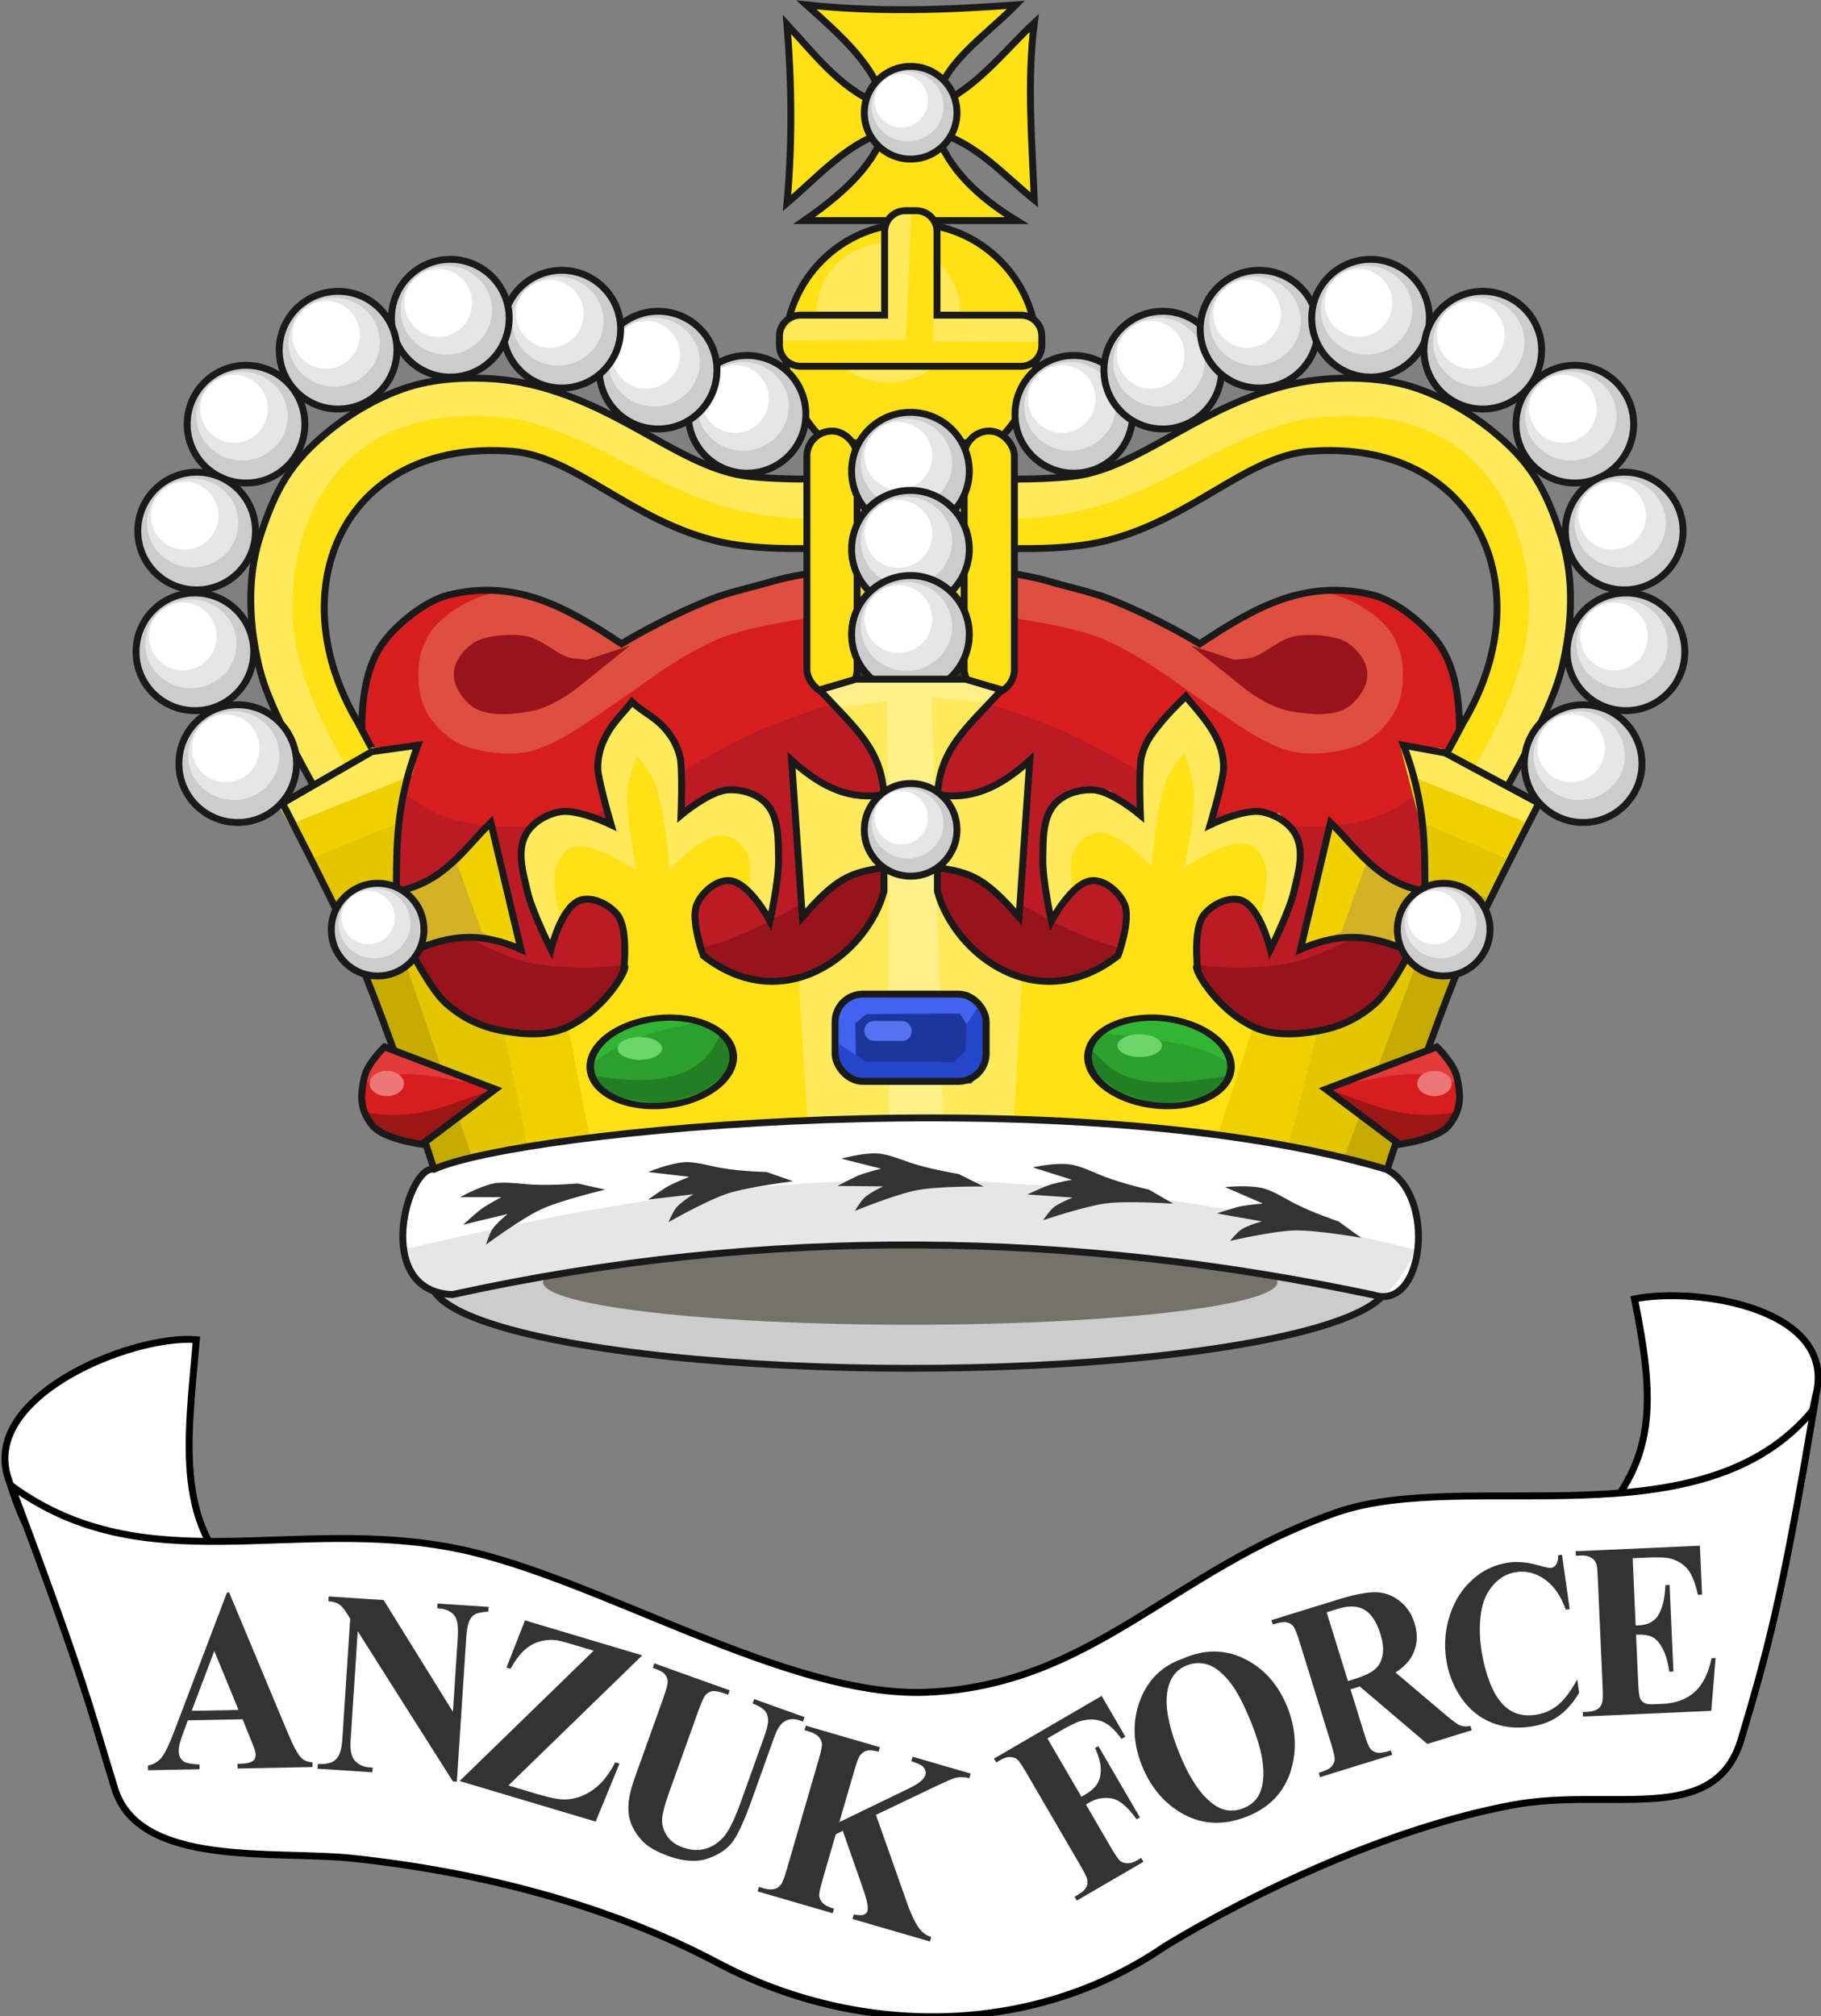 <?xml version="1.0" encoding="UTF-8" standalone="no"?>
<!-- Created with Inkscape (http://www.inkscape.org/) -->

<svg
   xmlns:dc="http://purl.org/dc/elements/1.1/"
   xmlns:cc="http://creativecommons.org/ns#"
   xmlns:rdf="http://www.w3.org/1999/02/22-rdf-syntax-ns#"
   xmlns:svg="http://www.w3.org/2000/svg"
   xmlns="http://www.w3.org/2000/svg"
   xmlns:xlink="http://www.w3.org/1999/xlink"
   xmlns:sodipodi="http://sodipodi.sourceforge.net/DTD/sodipodi-0.dtd"
   xmlns:inkscape="http://www.inkscape.org/namespaces/inkscape"
   width="290"
   height="321"
   id="svg2"
   version="1.1"
   inkscape:version="0.91 r13725"
   sodipodi:docname="Flag_of_ANZUK.svg">
  <rect width="100%" height="100%" fill="#808080" stroke="none"/>
  <defs
     id="defs4" />
  <sodipodi:namedview
     id="base"
     pagecolor="#ffffff"
     bordercolor="#666666"
     borderopacity="1.0"
     inkscape:pageopacity="0.0"
     inkscape:pageshadow="2"
     inkscape:zoom="1.0133333"
     inkscape:cx="144.89859"
     inkscape:cy="144.39156"
     inkscape:document-units="px"
     inkscape:current-layer="layer1"
     showgrid="false"
     inkscape:window-width="1366"
     inkscape:window-height="658"
     inkscape:window-x="0"
     inkscape:window-y="1"
     inkscape:window-maximized="1"
     fit-margin-top="0"
     fit-margin-left="0"
     fit-margin-right="0"
     fit-margin-bottom="0" />
  <g
     inkscape:label="Layer 1"
     inkscape:groupmode="layer"
     id="layer1"
     transform="translate(-1555.816,-161.468)">
    <g
       style="overflow:visible"
       id="g9318"
       transform="matrix(0.951,0,0,0.951,1701.534,357.099)" />
    <g
       transform="matrix(0.88,-0.476,0.476,0.88,0,0)"
       style="font-style:normal;font-weight:normal;font-size:19.03px;line-height:125%;font-family:Sans;letter-spacing:0px;word-spacing:0px;fill:#e7cd54;fill-opacity:1;stroke:none"
       id="text11504-0" />
    <g
       id="g4348"
       transform="translate(0.101,-0.026)">
      <g
         style="stroke-width:1.1;stroke-miterlimit:4;stroke-dasharray:none"
         transform="translate(-0.031,20)"
         id="g5407">
        <g
           id="g3569-1"
           style="font-style:normal;font-weight:normal;font-size:40px;line-height:125%;font-family:Sans;letter-spacing:0px;word-spacing:0px;fill:#00237d;fill-opacity:1;stroke:none;stroke-width:1.069;stroke-miterlimit:4;stroke-dasharray:none"
           transform="matrix(0.955,-0.384,0.384,0.955,477.218,258.674)">
          <path
             style="fill:#ffffff;fill-opacity:1;stroke:#000000;stroke-width:1.069;stroke-linecap:butt;stroke-linejoin:miter;stroke-miterlimit:4;stroke-dasharray:none;stroke-opacity:1"
             d="m 1194.581,590.609 c 8.667,-11.267 -10.428,-22.729 -20.264,-24.576 -2.951,15.732 -6.016,24.962 -20.147,30.61 13.396,-0.99 25.357,17.667 40.411,-6.034 z"
             id="path3446-1-1-5"
             inkscape:connector-curvature="0"
             sodipodi:nodetypes="cccc" />
          <path
             style="fill:#ffffff;fill-opacity:1;stroke:#000000;stroke-width:1.069;stroke-linecap:butt;stroke-linejoin:miter;stroke-miterlimit:4;stroke-dasharray:none;stroke-opacity:1"
             d="m 930.485,498.635 c -0.037,-14.215 26.101,-14.271 35.035,-9.76 -7.216,14.288 -14.399,26.036 -6.608,39.108 -10.037,-8.926 -30.874,-1.377 -28.427,-29.349 z"
             id="path3446-7-2"
             inkscape:connector-curvature="0"
             sodipodi:nodetypes="cccc" />
          <path
             style="fill:#ffffff;fill-opacity:1;stroke:#000000;stroke-width:1.069;stroke-linecap:butt;stroke-linejoin:miter;stroke-miterlimit:4;stroke-dasharray:none;stroke-opacity:1"
             d="m 930.527,499.16 c 13.628,21.828 38.792,20.455 60.548,34.87 18.37,12.172 38.611,40.335 58.833,47.557 24.232,8.654 42.206,-3.349 69.215,-2.116 21.418,0.978 50.621,25.958 74.578,12.718 -16.018,26.208 -20.784,32.197 -29.413,43.115 -8.954,11.33 -21.388,-0.618 -36.732,-3.686 -19.039,-3.807 -41.941,-2.418 -57.989,0.216 -23.998,5.34 -49.091,-4.387 -65.203,-23.464 -12.409,-14.724 -29.124,-26.912 -46.422,-36.086 -10.616,-5.631 -31.085,-10.871 -30.041,-23.686 0.978,-12.011 1.911,-16.301 2.624,-49.438 z"
             id="path3444-4-7"
             inkscape:connector-curvature="0"
             sodipodi:nodetypes="cssscssccssc" />
        </g>
        <g
           id="text3525-1-7-6"
           style="font-style:normal;font-weight:normal;font-size:30.991px;line-height:125%;font-family:Sans;letter-spacing:0px;word-spacing:0px;fill:#e7cd54;fill-opacity:1;stroke:none;stroke-width:0.8;stroke-miterlimit:4;stroke-dasharray:none"
           transform="matrix(1.303,0,-1.8688758e-8,1.451,271.412,-180.243)">
          <path
             inkscape:connector-curvature="0"
             id="path3528-1"
             style="font-weight:bold;font-family:'Times New Roman';-inkscape-font-specification:'Times New Roman';fill:#333333;fill-opacity:1;stroke-width:0.8;stroke-miterlimit:4;stroke-dasharray:none"
             d="m 1015.323,410.383 -6.689,0.117 -0.756,1.857 c -0.247,0.619 -0.367,1.129 -0.358,1.529 0.011,0.531 0.234,0.918 0.668,1.162 0.255,0.145 0.876,0.245 1.865,0.303 l 0.011,0.517 -6.298,0.11 -0.011,-0.517 c 0.677,-0.114 1.23,-0.406 1.657,-0.874 0.428,-0.469 0.947,-1.43 1.558,-2.884 l 6.446,-15.228 0.265,-0.005 7.165,15.41 c 0.684,1.46 1.239,2.377 1.666,2.751 0.323,0.283 0.773,0.443 1.352,0.479 l 0.011,0.517 -9.161,0.16 -0.011,-0.517 0.377,-0.007 c 0.735,-0.013 1.25,-0.124 1.543,-0.334 0.202,-0.153 0.299,-0.368 0.293,-0.648 0,-0.168 -0.035,-0.339 -0.095,-0.515 -0.019,-0.084 -0.168,-0.43 -0.442,-1.04 z m -0.497,-1.025 -2.962,-6.472 -2.764,6.572 z" />
          <path
             inkscape:connector-curvature="0"
             id="path3530-4"
             style="font-weight:bold;font-family:'Times New Roman';-inkscape-font-specification:'Times New Roman';fill:#333333;fill-opacity:1;stroke-width:0.8;stroke-miterlimit:4;stroke-dasharray:none"
             d="m 1032.558,397.301 8.473,12.267 0.59,-8.126 c 0.082,-1.134 -0.025,-1.91 -0.321,-2.328 -0.407,-0.565 -1.136,-0.869 -2.187,-0.912 l 0.037,-0.516 6.244,0.365 -0.037,0.516 c -0.807,0.056 -1.353,0.156 -1.639,0.303 -0.286,0.147 -0.519,0.399 -0.699,0.757 -0.18,0.358 -0.302,0.983 -0.367,1.875 l -1.143,15.736 -0.474,-0.028 -11.639,-16.484 -0.872,12.015 c -0.079,1.087 0.116,1.836 0.585,2.246 0.469,0.41 1.025,0.634 1.666,0.671 l 0.446,0.026 -0.038,0.516 -6.704,-0.392 0.038,-0.516 c 1.041,0.052 1.782,-0.12 2.221,-0.514 0.439,-0.394 0.695,-1.093 0.768,-2.097 l 0.969,-13.339 -0.368,-0.525 c -0.363,-0.525 -0.692,-0.876 -0.988,-1.052 -0.295,-0.176 -0.73,-0.29 -1.305,-0.342 l 0.037,-0.516 z" />
          <path
             inkscape:connector-curvature="0"
             id="path3532-2"
             style="font-weight:bold;font-family:'Times New Roman';-inkscape-font-specification:'Times New Roman';fill:#333333;fill-opacity:1;stroke-width:0.8;stroke-miterlimit:4;stroke-dasharray:none"
             d="m 1064.169,403.371 -16.36,14.277 3.453,0.925 c 1.633,0.437 2.809,0.64 3.529,0.61 1.169,-0.037 2.28,-0.383 3.333,-1.039 1.054,-0.656 1.968,-1.667 2.743,-3.034 l 0.522,0.14 -2.915,6.362 -16.624,-4.451 16.383,-14.3 -2.69,-0.72 c -1.044,-0.279 -1.742,-0.432 -2.092,-0.458 -0.663,-0.051 -1.326,0.021 -1.989,0.218 -0.663,0.197 -1.27,0.532 -1.821,1.006 -0.551,0.474 -1.075,1.121 -1.57,1.941 l -0.495,-0.133 2.261,-5.181 z" />
          <path
             inkscape:connector-curvature="0"
             id="path3534-3"
             style="font-weight:bold;font-family:'Times New Roman';-inkscape-font-specification:'Times New Roman';fill:#333333;fill-opacity:1;stroke-width:0.8;stroke-miterlimit:4;stroke-dasharray:none"
             d="m 1065.655,404.251 9.205,2.959 -0.194,0.487 -0.46,-0.148 c -0.693,-0.223 -1.197,-0.303 -1.513,-0.242 -0.316,0.062 -0.58,0.202 -0.791,0.421 -0.211,0.219 -0.519,0.837 -0.925,1.854 l -3.483,8.731 c -0.636,1.596 -0.938,2.691 -0.903,3.285 0.034,0.595 0.26,1.152 0.676,1.671 0.416,0.519 1.044,0.914 1.886,1.185 0.965,0.31 1.873,0.357 2.725,0.141 0.853,-0.216 1.6,-0.65 2.241,-1.305 0.642,-0.654 1.34,-1.928 2.096,-3.822 l 2.901,-7.272 c 0.318,-0.798 0.462,-1.394 0.432,-1.79 -0.03,-0.395 -0.146,-0.7 -0.348,-0.913 -0.314,-0.328 -0.831,-0.608 -1.549,-0.839 l 0.194,-0.487 6.167,1.983 -0.194,0.487 -0.368,-0.118 c -0.5,-0.161 -0.956,-0.194 -1.37,-0.099 -0.413,0.095 -0.775,0.32 -1.085,0.675 -0.226,0.244 -0.484,0.73 -0.774,1.457 l -2.702,6.772 c -0.836,2.095 -1.577,3.563 -2.224,4.404 -0.647,0.84 -1.661,1.479 -3.041,1.915 -1.381,0.436 -2.996,0.357 -4.846,-0.237 -1.543,-0.496 -2.653,-1.085 -3.33,-1.768 -0.925,-0.93 -1.449,-1.91 -1.572,-2.939 -0.124,-1.029 0.11,-2.284 0.701,-3.766 l 3.484,-8.731 c 0.409,-1.026 0.606,-1.682 0.592,-1.968 -0.014,-0.286 -0.132,-0.549 -0.353,-0.789 -0.221,-0.239 -0.711,-0.476 -1.468,-0.709 z" />
          <path
             inkscape:connector-curvature="0"
             id="path3536-2"
             style="font-weight:bold;font-family:'Times New Roman';-inkscape-font-specification:'Times New Roman';fill:#333333;fill-opacity:1;stroke-width:0.8;stroke-miterlimit:4;stroke-dasharray:none"
             d="m 1092.733,420.872 3.806,9.676 c 0.538,1.362 1.069,2.33 1.591,2.902 0.381,0.41 0.836,0.683 1.363,0.821 l -0.161,0.496 -9.469,-2.47 0.161,-0.496 c 0.617,0.103 1.034,0.11 1.251,0.021 0.218,-0.089 0.358,-0.231 0.422,-0.428 0.122,-0.376 -0.061,-1.189 -0.548,-2.441 l -2.474,-6.332 -0.853,0.388 -1.607,4.963 c -0.307,0.948 -0.444,1.552 -0.412,1.812 0.032,0.26 0.173,0.513 0.424,0.758 0.251,0.245 0.711,0.455 1.382,0.629 l -0.161,0.496 -9.174,-2.393 0.161,-0.496 0.604,0.157 c 0.528,0.138 0.983,0.155 1.365,0.051 0.273,-0.065 0.521,-0.233 0.745,-0.504 0.168,-0.189 0.399,-0.739 0.695,-1.652 l 3.873,-11.964 c 0.301,-0.93 0.44,-1.524 0.417,-1.782 -0.023,-0.258 -0.156,-0.513 -0.399,-0.766 -0.243,-0.253 -0.62,-0.445 -1.129,-0.578 l -0.604,-0.157 0.161,-0.496 9.054,2.362 -0.161,0.496 c -0.617,-0.161 -1.115,-0.194 -1.495,-0.099 -0.273,0.065 -0.524,0.227 -0.754,0.487 -0.18,0.196 -0.419,0.754 -0.717,1.675 l -1.832,5.66 8.514,-3.699 c 1.185,-0.515 1.851,-1.001 1.999,-1.457 0.11,-0.34 0,-0.658 -0.316,-0.955 -0.165,-0.15 -0.632,-0.339 -1.401,-0.569 l 0.161,-0.496 7.095,1.851 -0.161,0.496 c -0.649,-0.121 -1.185,-0.137 -1.606,-0.048 -0.421,0.089 -1.456,0.491 -3.103,1.205 z" />
          <path
             inkscape:connector-curvature="0"
             id="path3538-2"
             style="font-weight:bold;font-family:'Times New Roman';-inkscape-font-specification:'Times New Roman';fill:#333333;fill-opacity:1;stroke-width:0.8;stroke-miterlimit:4;stroke-dasharray:none"
             d="m 1113.69,412.485 4.154,6.402 0.448,-0.234 c 0.69,-0.36 1.186,-0.758 1.488,-1.194 0.303,-0.435 0.446,-0.977 0.431,-1.626 -0.016,-0.649 -0.248,-1.415 -0.698,-2.298 l 0.402,-0.21 5.078,7.828 -0.402,0.21 c -1.105,-1.403 -2.134,-2.171 -3.087,-2.303 -0.953,-0.133 -1.84,0.015 -2.66,0.444 l -0.448,0.234 3.095,4.77 c 0.517,0.797 0.884,1.272 1.102,1.425 0.217,0.153 0.503,0.237 0.857,0.253 0.353,0.015 0.749,-0.091 1.186,-0.32 l 0.517,-0.27 0.276,0.425 -8.15,4.26 -0.276,-0.425 0.517,-0.27 c 0.452,-0.236 0.764,-0.507 0.935,-0.812 0.13,-0.211 0.164,-0.475 0.102,-0.792 -0.031,-0.229 -0.306,-0.733 -0.813,-1.514 l -6.652,-10.253 c -0.517,-0.797 -0.882,-1.273 -1.096,-1.428 -0.213,-0.155 -0.497,-0.24 -0.851,-0.256 -0.354,-0.015 -0.749,0.091 -1.186,0.32 l -0.517,0.27 -0.276,-0.425 13.15,-6.874 2.901,4.471 -0.471,0.246 c -0.788,-0.994 -1.567,-1.628 -2.336,-1.904 -0.769,-0.275 -1.638,-0.298 -2.607,-0.069 -0.534,0.125 -1.422,0.513 -2.664,1.161 z" />
          <path
             inkscape:connector-curvature="0"
             id="path3540-1"
             style="font-weight:bold;font-family:'Times New Roman';-inkscape-font-specification:'Times New Roman';fill:#333333;fill-opacity:1;stroke-width:0.8;stroke-miterlimit:4;stroke-dasharray:none"
             d="m 1130.224,403.735 c 2.626,-1.052 5.14,-1.047 7.542,0.013 2.402,1.061 4.154,2.835 5.257,5.324 0.942,2.126 1.148,4.219 0.619,6.278 -0.699,2.731 -2.552,4.633 -5.56,5.706 -3.016,1.076 -5.801,0.887 -8.354,-0.568 -2.017,-1.15 -3.517,-2.834 -4.499,-5.051 -1.102,-2.489 -1.174,-4.865 -0.217,-7.13 0.958,-2.265 2.695,-3.789 5.211,-4.572 z m 0.499,0.738 c -1.533,0.547 -2.352,1.746 -2.458,3.597 -0.082,1.518 0.41,3.48 1.476,5.886 1.267,2.859 2.705,4.794 4.317,5.803 1.124,0.706 2.316,0.834 3.577,0.384 0.849,-0.303 1.466,-0.762 1.852,-1.377 0.492,-0.786 0.683,-1.83 0.574,-3.132 -0.109,-1.302 -0.576,-2.884 -1.401,-4.746 -0.982,-2.217 -1.922,-3.801 -2.821,-4.754 -0.899,-0.953 -1.769,-1.542 -2.608,-1.767 -0.84,-0.225 -1.675,-0.189 -2.508,0.108 z" />
          <path
             inkscape:connector-curvature="0"
             id="path3542-6"
             style="font-weight:bold;font-family:'Times New Roman';-inkscape-font-specification:'Times New Roman';fill:#333333;fill-opacity:1;stroke-width:0.8;stroke-miterlimit:4;stroke-dasharray:none"
             d="m 1150.733,407.096 1.666,4.828 c 0.321,0.932 0.581,1.503 0.778,1.712 0.198,0.21 0.465,0.346 0.803,0.41 0.338,0.064 0.9,-0.014 1.688,-0.233 l 0.162,0.47 -8.818,2.451 -0.162,-0.47 c 0.796,-0.221 1.311,-0.446 1.543,-0.673 0.233,-0.227 0.365,-0.475 0.398,-0.744 0.032,-0.269 -0.112,-0.869 -0.433,-1.801 l -3.857,-11.181 c -0.321,-0.932 -0.581,-1.502 -0.779,-1.712 -0.198,-0.21 -0.465,-0.346 -0.803,-0.41 -0.338,-0.064 -0.9,0.014 -1.688,0.233 l -0.162,-0.47 8.005,-2.225 c 2.084,-0.579 3.658,-0.859 4.723,-0.839 1.065,0.02 2.036,0.332 2.913,0.938 0.877,0.606 1.496,1.429 1.855,2.471 0.438,1.271 0.343,2.448 -0.285,3.533 -0.403,0.688 -1.085,1.309 -2.045,1.863 l 6.154,4.681 c 0.802,0.603 1.35,0.966 1.643,1.089 0.438,0.166 0.89,0.198 1.356,0.097 l 0.162,0.47 -5.426,1.508 -8.261,-6.309 z m -2.915,-8.45 2.604,7.547 0.724,-0.201 c 1.177,-0.327 2.021,-0.68 2.531,-1.059 0.51,-0.378 0.835,-0.896 0.975,-1.552 0.14,-0.656 0.054,-1.438 -0.259,-2.344 -0.453,-1.313 -1.095,-2.198 -1.925,-2.654 -0.83,-0.456 -1.927,-0.495 -3.291,-0.116 z" />
          <path
             inkscape:connector-curvature="0"
             id="path3544-8"
             style="font-weight:bold;font-family:'Times New Roman';-inkscape-font-specification:'Times New Roman';fill:#333333;fill-opacity:1;stroke-width:0.8;stroke-miterlimit:4;stroke-dasharray:none"
             d="m 1176.583,392.331 0.937,5.962 -0.474,0.062 c -0.601,-1.509 -1.453,-2.614 -2.556,-3.315 -1.103,-0.701 -2.271,-0.97 -3.503,-0.808 -1.029,0.136 -1.925,0.569 -2.688,1.299 -0.762,0.73 -1.264,1.621 -1.504,2.671 -0.31,1.344 -0.342,2.798 -0.096,4.363 0.242,1.539 0.648,2.916 1.22,4.131 0.571,1.215 1.305,2.094 2.201,2.636 0.896,0.542 1.976,0.73 3.241,0.564 1.037,-0.137 1.951,-0.499 2.74,-1.086 0.789,-0.587 1.571,-1.523 2.345,-2.808 l 0.233,1.484 c -0.766,1.128 -1.614,1.984 -2.544,2.568 -0.93,0.584 -2.064,0.964 -3.401,1.14 -1.759,0.232 -3.379,0.069 -4.861,-0.486 -1.481,-0.556 -2.701,-1.474 -3.659,-2.755 -0.958,-1.281 -1.56,-2.699 -1.804,-4.255 -0.258,-1.641 -0.091,-3.251 0.501,-4.83 0.592,-1.58 1.523,-2.868 2.793,-3.864 1.271,-0.996 2.692,-1.597 4.265,-1.804 1.159,-0.153 2.424,-0.052 3.796,0.303 0.793,0.206 1.292,0.296 1.494,0.269 0.259,-0.034 0.469,-0.163 0.628,-0.387 0.159,-0.224 0.233,-0.555 0.222,-0.994 z" />
          <path
             inkscape:connector-curvature="0"
             id="path3546-5"
             style="font-weight:bold;font-family:'Times New Roman';-inkscape-font-specification:'Times New Roman';fill:#333333;fill-opacity:1;stroke-width:0.8;stroke-miterlimit:4;stroke-dasharray:none"
             d="m 1185.219,392.713 0.365,7.384 0.361,-0.014 c 1.151,-0.046 1.966,-0.44 2.448,-1.183 0.481,-0.743 0.759,-1.822 0.832,-3.237 l 0.508,-0.02 0.47,9.498 -0.508,0.02 c -0.158,-1.03 -0.425,-1.868 -0.801,-2.515 -0.376,-0.646 -0.797,-1.074 -1.263,-1.283 -0.466,-0.209 -1.132,-0.297 -1.997,-0.262 l 0.253,5.11 c 0.049,0.999 0.123,1.608 0.218,1.828 0.096,0.22 0.263,0.396 0.502,0.53 0.239,0.133 0.617,0.19 1.134,0.169 l 1.083,-0.043 c 1.694,-0.068 3.033,-0.514 4.015,-1.34 0.982,-0.826 1.657,-2.05 2.023,-3.673 l 0.495,-0.02 -0.531,5.798 -15.678,0.625 -0.024,-0.495 0.602,-0.024 c 0.526,-0.021 0.945,-0.131 1.257,-0.332 0.226,-0.134 0.393,-0.355 0.503,-0.663 0.087,-0.218 0.109,-0.782 0.064,-1.691 l -0.59,-11.933 c -0.04,-0.82 -0.087,-1.323 -0.142,-1.509 -0.104,-0.309 -0.281,-0.543 -0.531,-0.703 -0.351,-0.236 -0.821,-0.343 -1.41,-0.319 l -0.602,0.024 -0.024,-0.495 15.184,-0.605 0.265,5.364 -0.508,0.02 c -0.324,-1.301 -0.733,-2.227 -1.23,-2.779 -0.496,-0.552 -1.179,-0.945 -2.049,-1.178 -0.507,-0.141 -1.448,-0.184 -2.821,-0.129 z" />
        </g>
      </g>
      <g
         transform="matrix(0.986,0,0,0.986,1349.566,-138.99)"
         id="g7358-8"
         style="font-style:normal;font-weight:normal;font-size:medium;line-height:125%;font-family:Sans;letter-spacing:0px;word-spacing:0px;fill:#000000;fill-opacity:1;stroke:none;stroke-width:1.116;stroke-miterlimit:4;stroke-dasharray:none">
        <g
           style="stroke-width:0.558;stroke-miterlimit:4;stroke-dasharray:none"
           id="g4825-5"
           transform="matrix(2,0,0,2,-21.995,306.41)">
          <path
             sodipodi:nodetypes="ccccccccccccc"
             id="rect8501-3-8"
             d="m 186.954,7.686 c -0.67,-3.165 -3.517,-5.632 -6.291,-8.123 5.638,0.607 11.276,0.426 16.913,0 -2.546,2.597 -6.183,4.89 -6.44,8.123 3.283,-1.423 5.399,-4.305 7.926,-6.673 -0.598,4.765 -0.186,9.531 0,14.296 -2.511,-2.015 -4.653,-4.57 -7.926,-5.474 0.973,2.957 3.37,5.229 6.502,7.148 l -17.163,0 c 2.84,-1.986 5.418,-4.149 6.479,-7.148 -3.119,1.005 -5.36,3.608 -7.864,5.734 0.441,-4.809 0.39,-9.618 0,-14.426 2.411,2.618 4.659,5.576 7.864,6.543 z"
             style="fill:#ffe116;fill-opacity:1;stroke:#1a1a1a;stroke-width:0.558;stroke-miterlimit:4;stroke-dasharray:none;stroke-opacity:1"
             inkscape:connector-curvature="0" />
          <g
             style="stroke-width:0.558;stroke-miterlimit:4;stroke-dasharray:none"
             transform="matrix(-1,0,0,1,361.755,-77.349)"
             id="g5083-5-8-9">
            <circle
               r="3.742"
               cy="85.622"
               cx="172.785"
               style="fill:#cccccc;fill-opacity:1;stroke:none;stroke-width:0.558;stroke-miterlimit:4;stroke-dasharray:none"
               id="path5055-8-0-9"
               transform="translate(-0.106,0)" />
            <ellipse
               ry="2.393"
               rx="2.747"
               cy="84.71"
               cx="173.113"
               style="fill:#e6e6e6;stroke:none;stroke-width:0.499;stroke-miterlimit:4;stroke-dasharray:none"
               id="path5079-8-2-9"
               transform="matrix(1.057,0,0,1.18,-10.049,-14.844)" />
            <ellipse
               ry="2.157"
               rx="2.101"
               cy="84.444"
               cx="173.75"
               style="fill:#ffffff;fill-opacity:1;stroke:none;stroke-width:0.552;stroke-miterlimit:4;stroke-dasharray:none"
               id="path5081-94-4-3"
               transform="matrix(1.022,0,0,1,-4.132,0.205)" />
            <circle
               r="3.742"
               cy="85.622"
               cx="172.785"
               style="display:inline;fill:none;stroke:#1a1a1a;stroke-width:0.558;stroke-miterlimit:4;stroke-dasharray:none;stroke-opacity:1"
               id="path5055-0-7-8-3"
               transform="translate(-0.106,3.8179779e-6)" />
          </g>
          <g
             style="stroke-width:0.558;stroke-miterlimit:4;stroke-dasharray:none"
             transform="translate(16.482,-20.164)"
             id="g8150-9-7">
            <g
               style="stroke-width:0.558;stroke-miterlimit:4;stroke-dasharray:none"
               id="g8095-8-7"
               transform="translate(0.016,0)">
              <ellipse
                 ry="10.152"
                 rx="10.542"
                 cy="47.735"
                 cx="171.995"
                 transform="matrix(0.964,0,0,1.001,6.804,-0.237)"
                 id="path8091-6-3"
                 style="fill:#ffe116;fill-opacity:1;stroke:#1a1a1a;stroke-width:0.568;stroke-miterlimit:4;stroke-dasharray:none;stroke-opacity:1" />
              <ellipse
                 ry="5.221"
                 rx="5.263"
                 cy="45.737"
                 cx="172.347"
                 transform="matrix(1.104,0,0,1.081,-19.482,-4.867)"
                 id="path8093-5-2"
                 style="fill:#ffea5c;fill-opacity:1;stroke:none;stroke-width:0.511;stroke-miterlimit:4;stroke-dasharray:none" />
            </g>
            <path
               style="fill:#ffe116;fill-opacity:1;stroke:none;stroke-width:0.558;stroke-miterlimit:4;stroke-dasharray:none"
               d="m 172.181,36.344 c -0.937,0 -1.688,0.751 -1.688,1.688 l 0,6.745 -6.775,0 c -0.937,0 -1.719,0.751 -1.719,1.688 l 0,0.755 c 0,0.937 0.782,1.688 1.719,1.688 l 17.781,0 c 0.937,0 1.688,-0.751 1.688,-1.688 l 0,-0.755 c 0,-0.937 -0.751,-1.688 -1.688,-1.688 l -6.775,0 0,-6.745 c 0,-0.937 -0.751,-1.688 -1.688,-1.688 l -0.856,0 z"
               id="rect8099-7-5"
               sodipodi:nodetypes="ccccccccccccccc"
               inkscape:connector-curvature="0" />
            <path
               style="fill:#ffea5c;fill-opacity:1;stroke:none;stroke-width:1.116;stroke-miterlimit:4;stroke-dasharray:none"
               d="m 202.312,35.031 -3.875,1.25 -0.344,16 L 184,52.125 l -2.812,2.969 0,1.062 20.25,-0.156 0.875,-20.969 z m 4.062,16.719 -0.531,0.906 0.031,3.625 17.406,0.062 0,-1.938 L 220.438,51.938 206.375,51.75 Z"
               transform="matrix(0.5,0,0,0.5,71.496,18.757)"
               id="path8146-6-6"
               inkscape:connector-curvature="0" />
            <path
               style="display:inline;fill:none;stroke:#1a1a1a;stroke-width:0.558;stroke-miterlimit:4;stroke-dasharray:none;stroke-opacity:1"
               d="m 172.181,36.344 c -0.937,0 -1.688,0.751 -1.688,1.688 l 0,6.745 -6.775,0 c -0.937,0 -1.719,0.751 -1.719,1.688 l 0,0.755 c 0,0.937 0.782,1.688 1.719,1.688 l 17.781,0 c 0.937,0 1.688,-0.751 1.688,-1.688 l 0,-0.755 c 0,-0.937 -0.751,-1.688 -1.688,-1.688 l -6.775,0 0,-6.745 c 0,-0.937 -0.751,-1.688 -1.688,-1.688 l -0.856,0 z"
               id="rect8099-8-7-3"
               sodipodi:nodetypes="ccccccccccccccc"
               inkscape:connector-curvature="0" />
          </g>
        </g>
        <g
           id="g7070-4"
           transform="translate(0.304,0)"
           style="stroke-width:1.116;stroke-miterlimit:4;stroke-dasharray:none">
          <path
             sodipodi:nodetypes="cccccssscssccsscssscccccc"
             id="path8159-5-3-0"
             d="m 357.622,477.77 51.984,5.57 21.165,-5.57 16.338,-31.19 -4.456,-15.595 c 0,0 1.869,-5.377 1.857,-8.169 -0.022,-4.833 -0.564,-10.154 -3.342,-14.11 -2.209,-3.147 -6.966,-6.974 -10.702,-7.883 -10.681,-2.599 -18.768,1.772 -27.915,7.883 0,0 -6.571,-4.073 -14.625,-7.258 -2.768,-1.095 -7.305,-2.084 -9.51,-2.767 -5.87,-1.819 -20.051,-2.971 -20.051,-2.971 l -5.024,0 c 0,0 -14.181,1.152 -20.051,2.971 -2.205,0.683 -6.742,1.673 -9.51,2.767 -8.055,3.185 -14.625,7.258 -14.625,7.258 -9.147,-6.112 -17.234,-10.482 -27.915,-7.883 -3.736,0.909 -8.492,4.737 -10.702,7.883 -2.777,3.956 -3.32,9.277 -3.342,14.11 -0.012,2.792 1.857,8.169 1.857,8.169 l -4.456,15.595 16.338,31.19 21.165,5.57 51.984,-5.57 z"
             style="fill:#d71e1e;fill-opacity:1;stroke:none;stroke-width:1.116;stroke-miterlimit:4;stroke-dasharray:none"
             inkscape:connector-curvature="0" />
          <path
             sodipodi:nodetypes="ccssssssscsccccccccccccccscsssssssccc"
             id="path8163-2-6"
             d="m 344.718,404.124 -0.279,-0.279 c 0,0 -14.39,1.609 -20.23,4.325 -6.868,3.194 -10.88,6.65 -17.161,10.882 -3.712,2.502 -8.218,5.874 -12.557,6.976 -3.073,0.78 -7.32,0.317 -10.324,-0.698 -2.42,-0.817 -4.368,-2.531 -5.86,-4.604 -1.403,-1.95 -1.937,-4.294 -1.953,-6.697 -0.019,-2.921 0.344,-4.451 1.814,-6.976 1.771,-3.042 7.985,-6.797 11.58,-6.557 l 0,-10e-6 2.093,0.14 5.302,1.395 11.859,6.557 8.232,-3.767 6.836,-3.627 9.069,-2.651 11.022,-1.395 23.385,0 11.022,1.395 9.069,2.651 6.836,3.627 8.232,3.767 11.859,-6.557 5.302,-1.395 2.093,-0.14 0,10e-6 c 3.595,-0.24 9.809,3.515 11.58,6.557 1.47,2.525 1.833,4.055 1.814,6.976 -0.016,2.403 -0.55,4.747 -1.953,6.697 -1.492,2.073 -3.44,3.787 -5.86,4.604 -3.004,1.014 -7.251,1.478 -10.324,0.698 -4.339,-1.102 -8.844,-4.474 -12.557,-6.976 -6.281,-4.233 -10.293,-7.688 -17.161,-10.882 -5.84,-2.716 -20.23,-4.325 -20.23,-4.325 l -0.279,0.279 z"
             style="fill:#de4f40;fill-opacity:1;stroke:none;stroke-width:1.116;stroke-miterlimit:4;stroke-dasharray:none"
             inkscape:connector-curvature="0" />
          <path
             id="path8165-7-0"
             transform="translate(153.656,303.594)"
             d="m 136.844,103.688 c -2.08,0.094 -4.336,0.536 -5.5,1.438 -3.165,2.45 -4.359,5.909 -0.562,9.625 2.293,2.244 6.652,1.85 9.906,1.281 2.756,-0.482 5.628,-2.158 7.812,-3.906 l 8.375,-6.719 -6.969,2.281 -2.188,-0.219 c -2.323,-0.236 -4.792,-3.044 -7.594,-3.594 -0.868,-0.17 -2.033,-0.244 -3.281,-0.188 z m 129.5,0 c -0.787,0.016 -1.515,0.074 -2.094,0.188 -2.802,0.55 -5.271,3.358 -7.594,3.594 l -2.188,0.219 -6.969,-2.281 8.375,6.719 c 2.185,1.748 5.056,3.424 7.812,3.906 3.254,0.569 7.613,0.963 9.906,-1.281 3.797,-3.716 2.603,-7.175 -0.562,-9.625 -1.397,-1.081 -4.327,-1.486 -6.688,-1.438 z"
             style="fill:#97141c;fill-opacity:1;stroke:none;stroke-width:1.116;stroke-miterlimit:4;stroke-dasharray:none"
             inkscape:connector-curvature="0" />
          <path
             inkscape:connector-curvature="0"
             sodipodi:nodetypes="ccccccsccsccccccc"
             id="path8195-7-4"
             d="m 350.66,469.586 -33.878,8.613 -33.878,-0.287 -14.068,-28.423 -1.093,-24.131 c 6.602,8.978 11.54,14.474 31.596,12.476 8.26,-1.11 23.024,-11.013 30.603,-14.48 8.279,-3.788 21.291,-7.294 21.291,-7.294 l 9.235,0 c 0,0 13.012,3.506 21.291,7.294 7.579,3.468 22.343,13.37 30.603,14.48 20.056,1.998 24.994,-3.498 31.596,-12.476 l -1.093,24.131 -14.068,28.423 -33.878,0.287 -33.878,-8.613 z"
             style="fill:#ba1b24;fill-opacity:1;stroke:none;stroke-width:1.116;stroke-miterlimit:4;stroke-dasharray:none" />
          <path
             inkscape:connector-curvature="0"
             sodipodi:nodetypes="cccccsscssccccc"
             id="path8197-9-0"
             d="m 350.373,469.873 -37.61,9.474 -29.284,-0.861 -14.355,-27.561 -1.148,-4.594 c 0,0 18.342,12.589 27.128,14.032 10.366,1.703 18.634,-0.188 28.745,-3.037 11.252,-3.171 32.003,-17.885 32.003,-17.885 0,0 20.751,14.714 32.003,17.885 10.111,2.85 18.379,4.741 28.745,3.037 8.786,-1.444 27.128,-14.032 27.128,-14.032 l -1.148,4.594 -14.355,27.561 -29.284,0.861 -37.61,-9.474"
             style="fill:#97141c;fill-opacity:1;stroke:none;stroke-width:1.116;stroke-miterlimit:4;stroke-dasharray:none" />
          <path
             sodipodi:nodetypes="cccccssscssccsscssscccccc"
             id="path8159-0-3-5"
             d="m 354.083,477.77 -51.984,5.57 -21.165,-5.57 -16.338,-31.19 4.456,-15.595 c 0,0 -1.869,-5.377 -1.857,-8.169 0.022,-4.833 0.564,-10.154 3.342,-14.11 2.209,-3.147 6.966,-6.974 10.702,-7.883 10.681,-2.599 18.768,1.772 27.915,7.883 0,0 6.571,-4.073 14.625,-7.258 2.768,-1.095 7.305,-2.084 9.51,-2.767 5.87,-1.819 20.051,-2.971 20.051,-2.971 l 5.024,0 c 0,0 14.181,1.152 20.051,2.971 2.205,0.683 6.742,1.673 9.51,2.767 8.055,3.185 14.625,7.258 14.625,7.258 9.147,-6.112 17.234,-10.482 27.915,-7.883 3.736,0.909 8.492,4.737 10.702,7.883 2.777,3.956 3.32,9.277 3.342,14.11 0.012,2.792 -1.857,8.169 -1.857,8.169 l 4.456,15.595 -16.338,31.19 -21.165,5.57 -51.984,-5.57 z"
             style="display:inline;fill:none;stroke:#1a1a1a;stroke-width:1.116;stroke-linecap:butt;stroke-linejoin:miter;stroke-miterlimit:4;stroke-dasharray:none;stroke-opacity:1"
             inkscape:connector-curvature="0" />
        </g>
        <g
           id="g7029-6"
           transform="translate(0.304,0)"
           style="stroke-width:1.116;stroke-miterlimit:4;stroke-dasharray:none">
          <path
             sodipodi:nodetypes="cssscccssssscsssccssscssssscccssscc"
             id="path5275-9-8"
             d="m 353.221,392.69 c 0,0 -4.608,0.396 -10.312,0.562 -5.704,0.167 -12.392,0.216 -17.812,-1 -14.196,-3.186 -23.334,-13.819 -33.625,-14.625 -27.13,-2.125 -37.771,22.166 -24.875,43.812 2.194,4.218 4.188,7.625 4.188,7.625 l -9.625,5.625 c 0,0 -2.167,-3.639 -4.5,-8.125 -2.333,-4.486 -4.897,-9.492 -6,-14 -1.547,-6.32 -2.175,-14.164 0.125,-21.188 2.472,-7.551 4.827,-12.004 11.375,-17.25 3.806,-3.05 9.236,-6.202 14.625,-7.438 2.676,-0.613 5.621,-0.883 8.562,-0.875 2.942,0.008 5.884,0.305 8.5,0.875 14.235,3.104 23.561,12.353 33.688,14.625 3.157,0.708 9.726,0.906 15.062,0.75 5.337,-0.156 9.625,-0.562 9.625,-0.562 l 7.262,0 c 0,0 4.288,0.407 9.625,0.562 5.337,0.156 11.906,-0.042 15.062,-0.75 10.127,-2.272 19.453,-11.521 33.688,-14.625 2.616,-0.57 5.558,-0.867 8.5,-0.875 2.942,-0.008 5.886,0.262 8.562,0.875 5.389,1.235 10.819,4.388 14.625,7.438 6.548,5.246 8.903,9.699 11.375,17.25 2.3,7.024 1.672,14.867 0.125,21.188 -1.103,4.508 -3.667,9.514 -6,14 -2.333,4.486 -4.5,8.125 -4.5,8.125 l -9.625,-5.625 c 0,0 1.993,-3.407 4.188,-7.625 12.896,-21.647 2.255,-45.938 -24.875,-43.812 -10.29,0.806 -19.429,11.439 -33.625,14.625 -5.421,1.216 -12.108,1.167 -17.812,1 -5.704,-0.167 -10.312,-0.562 -10.312,-0.562 z"
             style="color:#000000;font-style:normal;font-variant:normal;font-weight:normal;font-stretch:normal;font-size:medium;line-height:normal;font-family:'Bitstream Vera Sans';-inkscape-font-specification:'Bitstream Vera Sans';text-indent:0;text-align:start;text-decoration:none;text-decoration-line:none;letter-spacing:normal;word-spacing:normal;text-transform:none;direction:ltr;block-progression:tb;writing-mode:lr-tb;text-anchor:start;display:inline;overflow:visible;visibility:visible;fill:#ffe116;fill-opacity:1;stroke:none;stroke-width:1.116;stroke-miterlimit:4;stroke-dasharray:none;marker:none;enable-background:accumulate"
             inkscape:connector-curvature="0" />
          <path
             sodipodi:nodetypes="ccsccssssscsssccssscsssssccsccc"
             id="path5275-1-1-5-5"
             d="m 358.944,387.537 c 32.207,4.985 39.566,-9.991 59.797,-14.986 33.269,-5.265 38.983,22.557 36.464,36.104 -2.292,12.329 -11.684,24.328 -9.403,23.262 l 4.744,2.773 c 0,0 2.167,-3.639 4.5,-8.125 2.333,-4.486 4.897,-9.492 6,-14 1.547,-6.32 2.175,-14.164 -0.125,-21.188 -2.472,-7.551 -4.827,-12.004 -11.375,-17.25 -3.806,-3.05 -9.236,-6.202 -14.625,-7.438 -2.676,-0.613 -5.621,-0.883 -8.562,-0.875 -2.942,0.008 -5.884,0.305 -8.5,0.875 -14.235,3.104 -23.561,12.353 -33.688,14.625 -3.157,0.708 -9.726,0.906 -15.062,0.75 -5.337,-0.156 -9.625,-0.562 -9.625,-0.562 l -7.262,0 c 0,0 -4.288,0.407 -9.625,0.562 -5.337,0.156 -11.906,-0.042 -15.062,-0.75 -10.127,-2.272 -19.453,-11.521 -33.688,-14.625 -2.616,-0.57 -5.558,-0.868 -8.5,-0.875 -2.942,-0.008 -5.886,0.262 -8.562,0.875 -5.389,1.235 -10.819,4.388 -14.625,7.438 -6.548,5.246 -8.903,9.699 -11.375,17.25 -2.3,7.024 -1.672,14.867 -0.125,21.188 1.103,4.508 3.667,9.514 6,14 2.333,4.486 4.5,8.125 4.5,8.125 l 4.744,-2.773 c 2.281,1.067 -7.111,-10.933 -9.403,-23.262 -2.519,-13.547 3.195,-41.369 36.464,-36.104 20.231,4.995 27.589,19.971 59.797,14.986 z"
             style="color:#000000;font-style:normal;font-variant:normal;font-weight:normal;font-stretch:normal;font-size:medium;line-height:normal;font-family:'Bitstream Vera Sans';-inkscape-font-specification:'Bitstream Vera Sans';text-indent:0;text-align:start;text-decoration:none;text-decoration-line:none;letter-spacing:normal;word-spacing:normal;text-transform:none;direction:ltr;block-progression:tb;writing-mode:lr-tb;text-anchor:start;display:inline;overflow:visible;visibility:visible;fill:#ffea5c;fill-opacity:1;stroke:none;stroke-width:1.116;stroke-miterlimit:4;stroke-dasharray:none;marker:none;enable-background:accumulate"
             inkscape:connector-curvature="0" />
          <path
             sodipodi:nodetypes="cssscccssssscsssccssscssssscccssscc"
             id="path5275-8-2-3"
             d="m 353.221,392.69 c 0,0 -4.608,0.396 -10.312,0.562 -5.704,0.167 -12.392,0.216 -17.812,-1 -14.196,-3.186 -23.334,-13.819 -33.625,-14.625 -27.13,-2.125 -37.771,22.166 -24.875,43.812 2.194,4.218 4.188,7.625 4.188,7.625 l -9.625,5.625 c 0,0 -2.167,-3.639 -4.5,-8.125 -2.333,-4.486 -4.897,-9.492 -6,-14 -1.547,-6.32 -2.175,-14.164 0.125,-21.188 2.472,-7.551 4.827,-12.004 11.375,-17.25 3.806,-3.05 9.236,-6.202 14.625,-7.438 2.676,-0.613 5.621,-0.883 8.562,-0.875 2.942,0.008 5.884,0.305 8.5,0.875 14.235,3.104 23.561,12.353 33.688,14.625 3.157,0.708 9.726,0.906 15.062,0.75 5.337,-0.156 9.625,-0.562 9.625,-0.562 l 7.262,0 c 0,0 4.288,0.407 9.625,0.562 5.337,0.156 11.906,-0.042 15.062,-0.75 10.127,-2.272 19.453,-11.521 33.688,-14.625 2.616,-0.57 5.558,-0.868 8.5,-0.875 2.942,-0.008 5.886,0.262 8.562,0.875 5.389,1.235 10.819,4.388 14.625,7.438 6.548,5.246 8.903,9.699 11.375,17.25 2.3,7.024 1.672,14.867 0.125,21.188 -1.103,4.508 -3.667,9.514 -6,14 -2.333,4.486 -4.5,8.125 -4.5,8.125 l -9.625,-5.625 c 0,0 1.993,-3.407 4.188,-7.625 12.896,-21.647 2.255,-45.938 -24.875,-43.812 -10.29,0.806 -19.429,11.439 -33.625,14.625 -5.421,1.216 -12.108,1.167 -17.812,1 -5.704,-0.167 -10.312,-0.562 -10.312,-0.562 z"
             style="color:#000000;font-style:normal;font-variant:normal;font-weight:normal;font-stretch:normal;font-size:medium;line-height:normal;font-family:'Bitstream Vera Sans';-inkscape-font-specification:'Bitstream Vera Sans';text-indent:0;text-align:start;text-decoration:none;text-decoration-line:none;letter-spacing:normal;word-spacing:normal;text-transform:none;direction:ltr;block-progression:tb;writing-mode:lr-tb;text-anchor:start;display:inline;overflow:visible;visibility:visible;fill:none;stroke:#1a1a1a;stroke-width:1.116;stroke-miterlimit:4;stroke-dasharray:none;stroke-opacity:1;marker:none;enable-background:accumulate"
             inkscape:connector-curvature="0" />
        </g>
        <g
           id="g4976-7"
           style="stroke-width:0.558;stroke-miterlimit:4;stroke-dasharray:none"
           transform="matrix(2,0,0,2,-22.314,306.41)">
          <g
             id="g4968-6"
             style="stroke-width:0.558;stroke-miterlimit:4;stroke-dasharray:none">
            <g
               id="g5809-8-8"
               transform="translate(16.75,-19.478)"
               style="stroke-width:0.558;stroke-miterlimit:4;stroke-dasharray:none">
              <rect
                 ry="2.603"
                 y="54.389"
                 x="164.955"
                 height="18.541"
                 width="14.761"
                 id="rect5769-1-6"
                 style="fill:#f3d948;fill-opacity:1;stroke:#333333;stroke-width:0.558;stroke-miterlimit:4;stroke-dasharray:none;stroke-opacity:1" />
              <g
                 style="stroke:#333333;stroke-width:0.558;stroke-miterlimit:4;stroke-dasharray:none"
                 transform="translate(-1.293,0.143)"
                 id="g5765-47-7">
                <rect
                   style="fill:#ffe116;fill-opacity:1;stroke:#1a1a1a;stroke-width:0.558;stroke-miterlimit:4;stroke-dasharray:none;stroke-opacity:1"
                   id="rect5556-1-1"
                   width="4.058"
                   height="21.257"
                   x="165.399"
                   y="53.306"
                   ry="2.029" />
              </g>
              <g
                 style="display:inline;stroke:#333333;stroke-width:0.558;stroke-miterlimit:4;stroke-dasharray:none"
                 transform="translate(11.09,0.143)"
                 id="g5765-4-3-8" />
            </g>
            <rect
               style="display:inline;fill:#ffe116;fill-opacity:1;stroke:#1a1a1a;stroke-width:0.558;stroke-miterlimit:4;stroke-dasharray:none;stroke-opacity:1"
               id="rect5556-1-7-4"
               width="4.058"
               height="21.257"
               x="193.557"
               y="33.971"
               ry="2.029" />
          </g>
          <g
             transform="translate(-325.125,25.161)"
             id="g7781-9"
             style="stroke-width:0.558;stroke-miterlimit:4;stroke-dasharray:none">
            <g
               id="g5083-6-04-0-3-7"
               transform="matrix(-1.27,0,0,1.27,733.647,-96.69)"
               style="stroke-width:0.439;stroke-miterlimit:4;stroke-dasharray:none">
              <circle
                 r="3.742"
                 cy="85.622"
                 cx="172.785"
                 transform="translate(-0.106,0)"
                 id="path5055-2-6-5-0-3"
                 style="fill:#cccccc;fill-opacity:1;stroke:none;stroke-width:0.439;stroke-miterlimit:4;stroke-dasharray:none" />
              <ellipse
                 ry="2.393"
                 rx="2.747"
                 cy="84.71"
                 cx="173.113"
                 transform="matrix(1.057,0,0,1.18,-10.049,-14.844)"
                 id="path5079-2-0-6-4-1"
                 style="fill:#e6e6e6;stroke:none;stroke-width:0.393;stroke-miterlimit:4;stroke-dasharray:none" />
              <ellipse
                 ry="2.157"
                 rx="2.101"
                 cy="84.444"
                 cx="173.75"
                 transform="matrix(1.022,0,0,1,-4.132,0.205)"
                 id="path5081-52-3-8-8-0"
                 style="fill:#ffffff;fill-opacity:1;stroke:none;stroke-width:0.434;stroke-miterlimit:4;stroke-dasharray:none" />
              <circle
                 r="3.742"
                 cy="85.622"
                 cx="172.785"
                 transform="translate(-0.106,3.8179779e-6)"
                 id="path5055-0-2-2-5-7-2"
                 style="display:inline;fill:none;stroke:#1a1a1a;stroke-width:0.439;stroke-miterlimit:4;stroke-dasharray:none;stroke-opacity:1" />
            </g>
            <g
               style="display:inline;stroke-width:0.439;stroke-miterlimit:4;stroke-dasharray:none"
               id="g5083-6-04-0-3-3-3"
               transform="matrix(-1.27,0,0,1.27,733.647,-90.385)">
              <circle
                 r="3.742"
                 cy="85.622"
                 cx="172.785"
                 transform="translate(-0.106,0)"
                 id="path5055-2-6-5-0-6-7"
                 style="fill:#cccccc;fill-opacity:1;stroke:none;stroke-width:0.439;stroke-miterlimit:4;stroke-dasharray:none" />
              <ellipse
                 ry="2.393"
                 rx="2.747"
                 cy="84.71"
                 cx="173.113"
                 transform="matrix(1.057,0,0,1.18,-10.049,-14.844)"
                 id="path5079-2-0-6-4-0-1"
                 style="fill:#e6e6e6;stroke:none;stroke-width:0.393;stroke-miterlimit:4;stroke-dasharray:none" />
              <ellipse
                 ry="2.157"
                 rx="2.101"
                 cy="84.444"
                 cx="173.75"
                 transform="matrix(1.022,0,0,1,-4.132,0.205)"
                 id="path5081-52-3-8-8-4-8"
                 style="fill:#ffffff;fill-opacity:1;stroke:none;stroke-width:0.434;stroke-miterlimit:4;stroke-dasharray:none" />
              <circle
                 r="3.742"
                 cy="85.622"
                 cx="172.785"
                 transform="translate(-0.106,3.8179779e-6)"
                 id="path5055-0-2-2-5-7-0-9"
                 style="display:inline;fill:none;stroke:#1a1a1a;stroke-width:0.439;stroke-miterlimit:4;stroke-dasharray:none;stroke-opacity:1" />
            </g>
            <g
               style="display:inline;stroke-width:0.439;stroke-miterlimit:4;stroke-dasharray:none"
               id="g5083-6-04-0-3-3-9-3"
               transform="matrix(-1.27,0,0,1.27,733.647,-83.511)">
              <circle
                 r="3.742"
                 cy="85.622"
                 cx="172.785"
                 transform="translate(-0.106,0)"
                 id="path5055-2-6-5-0-6-2-7"
                 style="fill:#cccccc;fill-opacity:1;stroke:none;stroke-width:0.439;stroke-miterlimit:4;stroke-dasharray:none" />
              <ellipse
                 ry="2.393"
                 rx="2.747"
                 cy="84.71"
                 cx="173.113"
                 transform="matrix(1.057,0,0,1.18,-10.049,-14.844)"
                 id="path5079-2-0-6-4-0-4-4"
                 style="fill:#e6e6e6;stroke:none;stroke-width:0.393;stroke-miterlimit:4;stroke-dasharray:none" />
              <ellipse
                 ry="2.157"
                 rx="2.101"
                 cy="84.444"
                 cx="173.75"
                 transform="matrix(1.022,0,0,1,-4.132,0.205)"
                 id="path5081-52-3-8-8-4-9-8"
                 style="fill:#ffffff;fill-opacity:1;stroke:none;stroke-width:0.434;stroke-miterlimit:4;stroke-dasharray:none" />
              <circle
                 r="3.742"
                 cy="85.622"
                 cx="172.785"
                 transform="translate(-0.106,3.8179779e-6)"
                 id="path5055-0-2-2-5-7-0-2-0"
                 style="display:inline;fill:none;stroke:#1a1a1a;stroke-width:0.439;stroke-miterlimit:4;stroke-dasharray:none;stroke-opacity:1" />
            </g>
          </g>
        </g>
        <g
           style="stroke-width:0.558;stroke-miterlimit:4;stroke-dasharray:none"
           id="g5727-4"
           transform="matrix(2,0,0,2,-21.995,306.41)">
          <g
             style="stroke-width:0.558;stroke-miterlimit:4;stroke-dasharray:none"
             id="g5535-0">
            <g
               style="display:inline;stroke-width:0.558;stroke-miterlimit:4;stroke-dasharray:none"
               id="g4540-0-5"
               transform="translate(16.399,-19.454)">
              <g
                 style="stroke-width:0.558;stroke-miterlimit:4;stroke-dasharray:none"
                 id="g4521-8-7">
                <path
                   id="path9959-7-7-4-0"
                   style="display:inline;fill:#ffe116;fill-opacity:1;stroke:none;stroke-width:0.558;stroke-miterlimit:4;stroke-dasharray:none"
                   d="m 135.652,117.651 c 0,0 -4.912,-16.038 -8.434,-23.62 -1.714,-3.691 -5.27,-10.553 -5.27,-10.553 l 7.215,-4.164 3.714,-0.52 c -1.825,4.867 -1.698,8.27 -1.735,11.796 3.824,-0.659 5.581,-3.563 7.633,-5.551 l 2.429,10.235 c -3.829,-1.701 -6.381,-0.85 -8.847,0.173 0,0 1.581,3.089 2.776,4.163 1.367,1.228 2.875,1.931 4.684,2.255 1.711,0.307 3.64,0.413 5.204,-0.347 3.294,-1.6 4.973,-5.089 4.51,-4.857 0,0 0.33,-3.061 -0.52,-4.163 -0.637,-0.825 -1.945,-1.495 -2.949,-1.214 -1.583,0.443 -2.429,3.99 -2.429,3.99 0,0 -1.521,-3.02 -1.908,-4.684 -0.341,-1.465 -0.848,-3.165 -0.173,-4.51 0.503,-1.003 1.672,-1.703 2.776,-1.908 1.462,-0.271 4.163,1.041 4.163,1.041 0,0 -0.806,-2.719 -1.041,-4.163 -0.12,-0.742 0.059,-1.734 0.347,-2.429 0.657,-1.587 2.602,-2.949 2.371,-2.958 -0.231,-0.009 1.989,0.833 3.016,2.209 0.45,0.602 0.868,1.52 0.933,2.269 0.128,1.457 0.015,4.291 0.015,4.291 0,0 2.296,-1.936 3.78,-2.032 1.12,-0.073 2.425,0.318 3.159,1.167 0.985,1.138 0.91,2.91 0.941,4.414 0.034,1.708 -0.698,5.009 -0.698,5.009 0,0 -1.692,-3.23 -3.335,-3.27 -1.042,-0.026 -2.145,0.946 -2.56,1.902 -0.554,1.278 0.519,4.163 0.519,4.163 6.491,5.067 13.207,-0.13 14.585,-5.195 l 0,-1.908 c -2.718,0.374 -3.874,0.852 -6.592,3.99 l -0.867,-12.663 c 2.602,2.352 4.857,3.198 7.459,2.775 -0.244,-3.679 -2.089,-5.318 -5.093,-8.537 l 2.949,-0.867 8.826,2e-6 2.949,0.867 c -3.004,3.219 -5.071,4.858 -5.316,8.537 2.602,0.423 4.857,-0.423 7.459,-2.775 l -0.867,12.663 c -2.718,-3.138 -3.874,-3.615 -6.592,-3.99 l 0,1.908 c 1.378,5.065 8.094,10.262 14.585,5.195 0,0 1.073,-2.886 0.519,-4.163 -0.415,-0.956 -1.518,-1.928 -2.56,-1.902 -1.643,0.04 -3.335,3.27 -3.335,3.27 0,0 -0.732,-3.301 -0.698,-5.009 0.03,-1.504 -0.044,-3.277 0.941,-4.414 0.735,-0.849 2.039,-1.24 3.159,-1.167 1.483,0.097 3.78,2.032 3.78,2.032 0,0 -0.113,-2.834 0.015,-4.291 0.066,-0.749 0.484,-1.666 0.933,-2.269 1.027,-1.376 3.247,-2.219 3.016,-2.209 -0.231,0.009 1.713,1.372 2.371,2.958 0.288,0.694 0.467,1.687 0.347,2.429 -0.234,1.444 -1.041,4.163 -1.041,4.163 0,0 2.702,-1.312 4.163,-1.041 1.104,0.205 2.272,0.905 2.776,1.908 0.675,1.345 0.167,3.045 -0.173,4.51 -0.387,1.664 -1.908,4.684 -1.908,4.684 0,0 -0.846,-3.547 -2.429,-3.99 -1.004,-0.281 -2.312,0.389 -2.949,1.214 -0.851,1.102 -0.52,4.163 -0.52,4.163 -0.463,-0.231 1.216,3.257 4.51,4.857 1.564,0.759 3.493,0.654 5.204,0.347 1.809,-0.324 3.317,-1.027 4.684,-2.255 1.195,-1.074 2.776,-4.163 2.776,-4.163 -2.466,-1.023 -5.018,-1.875 -8.847,-0.173 l 2.429,-10.235 c 2.052,1.988 3.808,4.892 7.633,5.551 -0.037,-3.526 0.09,-6.929 -1.735,-11.796 l 3.369,0.621 7.559,4.063 c 0,0 -3.556,6.863 -5.27,10.553 -3.522,7.582 -8.434,23.62 -8.434,23.62 l -0.152,0.432 c -25.131,-5.625 -49.691,-4.97 -73.898,-0.432 z"
                   sodipodi:nodetypes="cscccccccssscsscssscssssscssscssccccccccccccccccsscssscssssscssscsscssscccccccsccc"
                   inkscape:connector-curvature="0" />
                <path
                   id="path9959-7-7-0-0-0"
                   style="display:inline;fill:#f0d100;fill-opacity:1;stroke:none;stroke-width:0.558;stroke-miterlimit:4;stroke-dasharray:none"
                   d="m 147.778,115.718 c -4.052,0.529 -8.094,1.177 -12.125,1.933 0,0 -4.912,-16.038 -8.434,-23.62 -1.714,-3.691 -5.27,-10.553 -5.27,-10.553 l 7.215,-4.164 3.714,-0.52 c -1.825,4.867 -1.698,8.27 -1.735,11.796 3.824,-0.659 5.581,-3.563 7.633,-5.551 l 2.429,10.235 c -3.829,-1.701 -6.381,-0.85 -8.847,0.173 0,0 1.581,3.089 2.776,4.163 1.367,1.228 2.875,1.931 4.684,2.255 1.711,0.307 3.64,0.413 5.204,-0.347 l 2.758,14.199 z m 52.557,-14.199 c 1.564,0.759 3.493,0.654 5.204,0.347 1.809,-0.324 3.317,-1.027 4.684,-2.255 1.195,-1.074 2.776,-4.163 2.776,-4.163 -2.466,-1.023 -5.018,-1.875 -8.847,-0.173 l 2.429,-10.235 c 2.052,1.988 3.808,4.892 7.633,5.551 -0.037,-3.526 0.09,-6.929 -1.735,-11.796 l 3.369,0.621 7.559,4.063 c 0,0 -3.556,6.863 -5.27,10.553 -3.522,7.582 -8.434,23.62 -8.434,23.62 l -0.152,0.432 c -4.533,-1.015 -9.048,-1.825 -13.545,-2.445 l -0.396,0.364 4.726,-14.483 z"
                   sodipodi:nodetypes="ccscccccccssccsscccccccsccs"
                   inkscape:connector-curvature="0" />
                <path
                   id="path9959-7-7-8-4-5"
                   style="display:inline;fill:#e3c500;fill-opacity:1;stroke:none;stroke-width:0.558;stroke-miterlimit:4;stroke-dasharray:none"
                   d="m 142.81,116.426 c -2.39,0.369 -4.776,0.778 -7.158,1.225 0,0 -4.912,-16.038 -8.434,-23.62 -1.714,-3.691 -5.27,-10.553 -5.27,-10.553 l 7.215,-4.164 3.714,-0.52 c -1.825,4.867 -1.698,8.27 -1.735,11.796 3.824,-0.659 5.581,-3.563 7.633,-5.551 l 2.429,10.235 c -3.829,-1.701 -6.381,-0.85 -8.847,0.173 0,0 1.581,3.089 2.776,4.163 1.367,1.228 2.875,1.931 4.684,2.255 l 2.995,14.561 z m 62.729,-14.561 c 1.809,-0.324 3.317,-1.027 4.684,-2.255 1.195,-1.074 2.776,-4.163 2.776,-4.163 -2.466,-1.023 -5.018,-1.875 -8.847,-0.173 l 2.429,-10.235 c 2.052,1.988 3.808,4.892 7.633,5.551 -0.037,-3.526 0.09,-6.929 -1.735,-11.796 l 3.369,0.621 7.559,4.063 c 0,0 -3.556,6.863 -5.27,10.553 -3.522,7.582 -8.434,23.62 -8.434,23.62 l -0.152,0.432 c -2.451,-0.549 -4.897,-1.038 -7.337,-1.469 l -0.321,-0.329 3.647,-14.419 z"
                   sodipodi:nodetypes="ccscccccccsccscccccccsccs"
                   inkscape:connector-curvature="0" />
                <path
                   style="display:inline;fill:#ffea5c;fill-opacity:1;stroke:none;stroke-width:1.116;stroke-miterlimit:4;stroke-dasharray:none"
                   d="m 193.375,110.812 -5.906,1.75 c 6.008,6.439 9.918,9.548 10.406,16.906 -5.204,0.845 -9.702,-0.826 -14.906,-5.531 l 1.719,25.312 c 5.435,-6.276 7.752,-7.22 13.188,-7.969 l 0,3.812 c -1.63,5.992 -6.983,12.064 -13.781,13.938 l 2.094,33.281 c 10.733,-0.406 21.725,-0.458 32.094,0 L 220.188,159 c -6.739,-1.913 -12.068,-7.951 -13.688,-13.906 l 0,-3.812 c 5.435,0.749 7.752,1.693 13.188,7.969 l 1.75,-25.312 c -5.204,4.705 -9.733,6.376 -14.938,5.531 0.489,-7.358 4.398,-10.468 10.406,-16.906 l -5.875,-1.75 -17.656,0 z m 53.375,3.469 -5.281,4.438 -2.062,3.969 -0.125,9.625 -4.906,-3.5 -3.625,-0.594 -5.156,1.906 -2.062,4.688 0.844,14.812 3.969,-5.062 c 0,0 -0.726,-4.328 0.25,-6.125 0.796,-1.465 2.426,-2.847 4.094,-2.875 3.356,-0.056 8.406,5.531 8.406,5.531 0,0 0.714,-9.824 2.531,-14.312 0.617,-1.525 2.75,-4.094 2.75,-4.094 0,0 1.423,3.848 1.562,5.875 0.294,4.269 -1.562,12.75 -1.562,12.75 0,0 6.794,-4.801 10.344,-3.844 1.402,0.378 2.354,1.987 2.781,3.375 0.781,2.538 -0.75,7.938 -0.75,7.938 l 1.219,4.906 4.562,-10.312 0.5,-7 -3.25,-3.844 -3.969,-0.594 -7.344,2.156 2.406,-8.875 -1.438,-5.188 -4.688,-5.75 z m -89.125,0.469 -4.688,5.781 -1.438,5.156 2.406,8.906 -7.344,-2.156 -3.969,0.594 -3.25,3.844 0.5,6.969 4.562,10.344 1.188,-4.938 c 0,0 -1.5,-5.399 -0.719,-7.938 0.427,-1.388 1.379,-2.997 2.781,-3.375 3.55,-0.958 10.344,3.875 10.344,3.875 0,0 -1.856,-8.481 -1.562,-12.75 0.139,-2.027 1.562,-5.906 1.562,-5.906 0,0 2.133,2.569 2.75,4.094 1.817,4.488 2.531,14.312 2.531,14.312 0,0 5.05,-5.587 8.406,-5.531 1.667,0.028 3.298,1.41 4.094,2.875 0.976,1.797 0.25,6.125 0.25,6.125 l 3.969,5.062 0.844,-14.781 -2.062,-4.688 -5.156,-1.938 -3.625,0.625 -4.906,3.469 -0.125,-9.625 -2.062,-3.969 -5.281,-4.438 z"
                   transform="matrix(0.5,0,0,0.5,71.579,18.046)"
                   id="path9959-7-7-2-6-6"
                   inkscape:connector-curvature="0" />
                <path
                   id="path9959-7-7-7-4-7"
                   style="display:inline;fill:#c5ab00;fill-opacity:1;stroke:none;stroke-width:0.558;stroke-miterlimit:4;stroke-dasharray:none"
                   d="m 219.161,91.141 c -0.833,1.665 -0.415,1.577 -1.025,2.89 -3.522,7.582 -8.434,23.62 -8.434,23.62 l -0.152,0.432 c -1.211,-0.271 -2.421,-0.528 -3.629,-0.77 l -0.171,-0.047 10.281,-27.598 c -1.251,0.023 4.007,1.572 3.129,1.472 z M 138.978,117.052 c -1.109,0.191 -2.218,0.391 -3.326,0.598 0,0 -4.912,-16.038 -8.434,-23.62 -0.737,-1.587 -0.373,-0.696 -1.362,-2.658 l 3.822,-1.39 9.299,27.069 z"
                   sodipodi:nodetypes="ccccccccccsccc"
                   inkscape:connector-curvature="0" />
                <path
                   style="fill:#d2b225;fill-opacity:1;stroke:none;stroke-width:0.558;stroke-miterlimit:4;stroke-dasharray:none"
                   d="m 133.82,95.146 -1.689,-4.784 2.111,-0.844 4.221,-4.221 2.674,10.131 -3.799,-1.126 -1.97,0 -1.548,0.844 z"
                   id="path4423-3-8"
                   inkscape:connector-curvature="0" />
                <path
                   style="display:inline;fill:#d2b225;fill-opacity:1;stroke:none;stroke-width:0.558;stroke-miterlimit:4;stroke-dasharray:none"
                   d="m 211.335,95.058 1.689,-4.784 -2.111,-0.844 -4.221,-4.221 -2.674,10.131 3.799,-1.126 1.97,0 1.548,0.844 z"
                   id="path4423-8-8-0"
                   inkscape:connector-curvature="0" />
                <path
                   style="fill:#f0d100;fill-opacity:1;stroke:none;stroke-width:1.116;stroke-miterlimit:4;stroke-dasharray:none"
                   d="M 116.312,121.844 100,131.125 l 5.094,8.781 14.25,-5.812 3.438,-12.25 -6.469,0 z m 165.031,0.094 3.094,11.906 14.594,6.188 5.094,-8.812 -16.312,-9.281 -6.469,0 z m -11.25,12.25 -4.781,20.531 6.469,-3.094 3.938,-10.969 -5.625,-6.469 z m -135.469,0.031 -5.656,6.469 3.969,10.969 6.469,3.094 -4.781,-20.531 z"
                   transform="matrix(0.5,0,0,0.5,71.579,18.046)"
                   id="path4399-6-6"
                   inkscape:connector-curvature="0" />
                <path
                   style="fill:#ffea5c;fill-opacity:1;stroke:none;stroke-width:1.116;stroke-miterlimit:4;stroke-dasharray:none"
                   d="m 281.469,121.812 1.125,4.5 18.875,7.594 2.531,-2.812 -15.406,-8.312 -7.125,-0.969 z m -166.281,0.031 -14.906,9.281 2.531,2.812 18.844,-7.594 1.125,-4.5 -7.594,0 z"
                   transform="matrix(0.5,0,0,0.5,71.579,18.046)"
                   id="path4471-0-5"
                   inkscape:connector-curvature="0" />
                <path
                   sodipodi:nodetypes="cccccccccccc"
                   style="fill:#fff08b;fill-opacity:1;stroke:none;stroke-width:0.558;stroke-miterlimit:4;stroke-dasharray:none"
                   d="m 178.885,75.325 1.375,-0.897 -3.001,-1.143 -8.432,0.286 -3.43,0.715 1.604,1.481 3.766,-0.563 0.138,13.805 0,20.707 4.418,0.138 -0.966,-34.926 4.53,0.399 z"
                   id="path4519-5-7"
                   inkscape:connector-curvature="0" />
                <path
                   id="path9959-7-7-9-7-3"
                   style="display:inline;fill:none;stroke:#1a1a1a;stroke-width:0.558;stroke-linecap:butt;stroke-linejoin:miter;stroke-miterlimit:4;stroke-dasharray:none;stroke-opacity:1"
                   d="m 135.652,117.651 c 0,0 -4.912,-16.038 -8.434,-23.62 -1.714,-3.691 -5.27,-10.553 -5.27,-10.553 l 7.215,-4.164 3.714,-0.52 c -1.825,4.867 -1.698,8.27 -1.735,11.796 3.824,-0.659 5.581,-3.563 7.633,-5.551 l 2.429,10.235 c -3.829,-1.701 -6.381,-0.85 -8.847,0.173 0,0 1.581,3.089 2.776,4.163 1.367,1.228 2.875,1.931 4.684,2.255 1.711,0.307 3.64,0.413 5.204,-0.347 3.294,-1.6 4.973,-5.089 4.51,-4.857 0,0 0.33,-3.061 -0.52,-4.163 -0.637,-0.825 -1.945,-1.495 -2.949,-1.214 -1.583,0.443 -2.429,3.99 -2.429,3.99 0,0 -1.521,-3.02 -1.908,-4.684 -0.341,-1.465 -0.848,-3.165 -0.173,-4.51 0.503,-1.003 1.672,-1.703 2.776,-1.908 1.462,-0.271 4.163,1.041 4.163,1.041 0,0 -0.806,-2.719 -1.041,-4.163 -0.12,-0.742 0.059,-1.734 0.347,-2.429 0.657,-1.587 1.704,-2.425 2.371,-3.333 0.891,0.888 1.989,1.207 3.016,2.583 0.45,0.602 0.868,1.52 0.933,2.269 0.128,1.457 0.015,4.291 0.015,4.291 0,0 2.296,-1.936 3.78,-2.032 1.12,-0.073 2.425,0.318 3.159,1.167 0.985,1.138 0.91,2.91 0.941,4.414 0.034,1.708 -0.698,5.009 -0.698,5.009 0,0 -1.692,-3.23 -3.335,-3.27 -1.042,-0.026 -2.145,0.946 -2.56,1.902 -0.554,1.278 0.519,4.163 0.519,4.163 6.491,5.067 13.207,-0.13 14.585,-5.195 l 0,-1.908 c -2.718,0.374 -3.874,0.852 -6.592,3.99 l -0.867,-12.663 c 2.602,2.352 4.857,3.198 7.459,2.775 -0.244,-3.679 -2.2,-5.239 -5.204,-8.458 l 2.949,-0.867 8.826,2e-6 2.949,0.867 c -3.004,3.219 -4.96,4.779 -5.204,8.458 2.602,0.423 4.857,-0.423 7.459,-2.775 l -0.867,12.663 c -2.718,-3.138 -3.874,-3.615 -6.592,-3.99 l 0,1.908 c 1.378,5.065 8.094,10.262 14.585,5.195 0,0 1.073,-2.886 0.519,-4.163 -0.415,-0.956 -1.518,-1.928 -2.56,-1.902 -1.643,0.04 -3.335,3.27 -3.335,3.27 0,0 -0.732,-3.301 -0.698,-5.009 0.03,-1.504 -0.044,-3.277 0.941,-4.414 0.735,-0.849 2.039,-1.24 3.159,-1.167 1.483,0.097 3.78,2.032 3.78,2.032 0,0 -0.113,-2.834 0.015,-4.291 0.066,-0.749 0.484,-1.666 0.933,-2.269 1.027,-1.376 1.676,-1.994 2.716,-3.032 0.773,0.97 2.013,2.195 2.67,3.782 0.288,0.694 0.467,1.687 0.347,2.429 -0.234,1.444 -1.041,4.163 -1.041,4.163 0,0 2.702,-1.312 4.163,-1.041 1.104,0.205 2.272,0.905 2.776,1.908 0.675,1.345 0.167,3.045 -0.173,4.51 -0.387,1.664 -1.908,4.684 -1.908,4.684 0,0 -0.846,-3.547 -2.429,-3.99 -1.004,-0.281 -2.312,0.389 -2.949,1.214 -0.851,1.102 -0.52,4.163 -0.52,4.163 -0.463,-0.231 1.216,3.257 4.51,4.857 1.564,0.759 3.493,0.654 5.204,0.347 1.809,-0.324 3.317,-1.027 4.684,-2.255 1.195,-1.074 2.776,-4.163 2.776,-4.163 -2.466,-1.023 -5.018,-1.875 -8.847,-0.173 l 2.429,-10.235 c 2.052,1.988 3.808,4.892 7.633,5.551 -0.037,-3.526 0.09,-6.929 -1.735,-11.796 l 3.369,0.621 7.559,4.063 c 0,0 -1.494,2.883 -3.012,5.916 -0.824,1.647 -1.655,3.338 -2.259,4.637 -3.522,7.582 -8.434,23.62 -8.434,23.62 l -0.152,0.432 c -25.131,-5.625 -49.691,-4.97 -73.898,-0.432 z"
                   sodipodi:nodetypes="cscccccccssscsscssscsscsscssscssccccccccccccccccsscssscsscsscssscsscssscccccccssccc"
                   inkscape:connector-curvature="0" />
              </g>
              <g
                 transform="translate(0.356,0)"
                 id="g9942-2-4"
                 style="display:inline;stroke-width:0.558;stroke-miterlimit:4;stroke-dasharray:none">
                <ellipse
                   ry="7.179"
                   rx="38.64"
                   cy="123.723"
                   cx="172.654"
                   style="fill:#cccccc;fill-opacity:1;stroke:#1a1a1a;stroke-width:0.567;stroke-miterlimit:4;stroke-dasharray:none;stroke-opacity:1"
                   id="path9903-9-3"
                   transform="matrix(1,0,0,0.969,-0.367,2.254)" />
                <ellipse
                   ry="3.549"
                   rx="29.657"
                   cy="123.723"
                   cx="172.654"
                   style="display:inline;fill:#757369;fill-opacity:1;stroke:none;stroke-width:0.567;stroke-miterlimit:4;stroke-dasharray:none"
                   id="path9903-2-7-0"
                   transform="matrix(1,0,0,0.969,-0.367,2.254)" />
                <g
                   style="stroke-width:0.558;stroke-miterlimit:4;stroke-dasharray:none"
                   id="g9889-5-4">
                  <g
                     style="stroke-width:0.558;stroke-miterlimit:4;stroke-dasharray:none"
                     id="g9884-6-8">
                    <path
                       style="color:#000000;font-style:normal;font-variant:normal;font-weight:normal;font-stretch:normal;font-size:medium;line-height:normal;font-family:'Bitstream Vera Sans';-inkscape-font-specification:'Bitstream Vera Sans';text-indent:0;text-align:start;text-decoration:none;text-decoration-line:none;letter-spacing:normal;word-spacing:normal;text-transform:none;direction:ltr;block-progression:tb;writing-mode:lr-tb;text-anchor:start;display:inline;overflow:visible;visibility:visible;fill:#ffffff;fill-opacity:1;stroke:none;stroke-width:0.558;stroke-miterlimit:4;stroke-dasharray:none;marker:none;enable-background:accumulate"
                       d="m 135.315,123.145 c 25.583,-5.613 50.231,-5.077 74.373,0.026 4.157,1.368 5.1,-8.125 1.038,-10.146 -25.177,-7.468 -69.861,-3.179 -76.901,0 -2.118,-0.378 -5.032,9.857 1.489,10.12 z"
                       id="path6236-5-7"
                       sodipodi:nodetypes="ccccc"
                       inkscape:connector-curvature="0" />
                    <path
                       style="color:#000000;font-style:normal;font-variant:normal;font-weight:normal;font-stretch:normal;font-size:medium;line-height:normal;font-family:'Bitstream Vera Sans';-inkscape-font-specification:'Bitstream Vera Sans';text-indent:0;text-align:start;text-decoration:none;text-decoration-line:none;letter-spacing:normal;word-spacing:normal;text-transform:none;direction:ltr;block-progression:tb;writing-mode:lr-tb;text-anchor:start;display:inline;overflow:visible;visibility:visible;fill:#e6e6e6;fill-opacity:1;stroke:none;stroke-width:0.558;stroke-miterlimit:4;stroke-dasharray:none;marker:none;enable-background:accumulate"
                       d="m 135.315,123.145 c 25.583,-5.613 50.231,-5.077 74.373,0.026 1.377,0.453 2.811,-2.381 3.417,-3.645 -34.573,-8.603 -55.138,-6.302 -81.825,0 -0.239,-0.926 -0.371,0.564 0.749,1.868 0.767,0.893 2.7,1.613 3.286,1.751 z"
                       id="path6236-8-3-5"
                       sodipodi:nodetypes="ccccsc"
                       inkscape:connector-curvature="0" />
                    <path
                       style="color:#000000;font-style:normal;font-variant:normal;font-weight:normal;font-stretch:normal;font-size:medium;line-height:normal;font-family:'Bitstream Vera Sans';-inkscape-font-specification:'Bitstream Vera Sans';text-indent:0;text-align:start;text-decoration:none;text-decoration-line:none;letter-spacing:normal;word-spacing:normal;text-transform:none;direction:ltr;block-progression:tb;writing-mode:lr-tb;text-anchor:start;display:inline;overflow:visible;visibility:visible;fill:none;stroke:#1a1a1a;stroke-width:0.558;stroke-miterlimit:4;stroke-dasharray:none;stroke-opacity:1;marker:none;enable-background:accumulate"
                       d="m 135.315,123.145 c 25.583,-5.613 50.231,-5.077 74.373,0.026 4.157,1.368 5.1,-8.125 1.038,-10.146 -25.177,-7.468 -69.861,-3.179 -76.901,0 -2.118,-0.378 -5.032,9.857 1.489,10.12 z"
                       id="path6236-3-0-9"
                       sodipodi:nodetypes="ccccc"
                       inkscape:connector-curvature="0" />
                  </g>
                  <g
                     transform="translate(-0.779,0)"
                     id="g9867-4-5"
                     style="display:inline;fill:#494141;fill-opacity:1;stroke-width:0.558;stroke-miterlimit:4;stroke-dasharray:none">
                    <path
                       style="display:inline;fill:#333333;fill-opacity:1;stroke:none;stroke-width:1.116;stroke-miterlimit:4;stroke-dasharray:none"
                       d="M 195.844,187.406 C 193.588,187.516 191,188.25 191,188.25 l 6.438,1.625 c 0,0 -1.867,0.438 -3.281,0.938 -1.011,0.357 -3.781,1.844 -3.781,1.844 l 7.375,0.062 c 0,0 -2.144,1.027 -3,1.812 -0.652,0.599 -1.562,2.156 -1.562,2.156 0,0 6.551,-2.684 10,-3.344 C 206.737,192.665 214,192.75 214,192.75 l -4.062,-2.031 c 0,0 -3.891,-0.611 -7.188,-1.625 -1.884,-0.58 -4.087,-1.605 -5.969,-1.688 -0.299,-0.013 -0.615,-0.016 -0.938,0 z m -29.656,1.406 c -0.247,-0.005 -0.484,0.011 -0.719,0.031 -2.388,0.202 -5.656,1.562 -5.656,1.562 l 6.625,0.781 c 0,0 -1.817,0.699 -3.156,1.375 -0.957,0.483 -3.5,2.312 -3.5,2.312 l 7.312,-0.875 c 0,0 -2.001,1.267 -2.75,2.156 -0.57,0.677 -1.25,2.344 -1.25,2.344 0,0 6.133,-3.499 9.469,-4.594 3.433,-1.127 10.656,-2 10.656,-2 l -4.281,-1.5 c 0,0 -3.945,-0.072 -7.344,-0.656 -1.7,-0.292 -3.68,-0.899 -5.406,-0.938 z m 60.625,0.281 c -2.258,-0.027 -4.906,0.562 -4.906,0.562 l 6.344,2 c 0,0 -1.902,0.337 -3.344,0.75 -1.03,0.295 -3.875,1.625 -3.875,1.625 l 7.344,0.5 c 0,0 -2.191,0.861 -3.094,1.594 -0.687,0.558 -1.688,2.062 -1.688,2.062 0,0 6.705,-2.269 10.188,-2.719 3.584,-0.463 10.844,0.062 10.844,0.062 L 240.688,193.25 c 0,0 -3.865,-0.851 -7.094,-2.062 -1.845,-0.693 -3.971,-1.835 -5.844,-2.031 -0.298,-0.031 -0.615,-0.059 -0.938,-0.062 z m -90.469,3.031 c -0.513,0.009 -1.007,0.031 -1.469,0.125 -2.348,0.479 -5.438,2.219 -5.438,2.219 l 6.656,0 c 0,0 -1.718,0.891 -2.969,1.719 -0.894,0.591 -3.188,2.719 -3.188,2.719 l 7.156,-1.719 c 0,0 -1.829,1.498 -2.469,2.469 -0.487,0.739 -1,2.469 -1,2.469 0,0 5.69,-4.21 8.875,-5.688 3.278,-1.521 10.375,-3.188 10.375,-3.188 l -4.469,-1 c 0,0 -3.9,0.371 -7.344,0.188 -1.476,-0.079 -3.179,-0.338 -4.719,-0.312 z m 118.688,0.594 c -1.172,0.031 -2.062,0.125 -2.062,0.125 l 6.125,2.656 c 0,0 -1.929,0.145 -3.406,0.406 -1.055,0.187 -4.031,1.188 -4.031,1.188 l 7.25,1.281 c 0,0 -2.277,0.646 -3.25,1.281 -0.741,0.484 -1.875,1.875 -1.875,1.875 0,0 6.896,-1.601 10.406,-1.688 3.612,-0.089 10.781,1.188 10.781,1.188 l -3.688,-2.656 c 0,0 -3.758,-1.241 -6.844,-2.781 -1.764,-0.88 -3.751,-2.236 -5.594,-2.625 -1.172,-0.248 -2.641,-0.281 -3.812,-0.25 z"
                       transform="matrix(0.5,0,0,0.5,72.003,18.046)"
                       id="path9729-9-0-8-3"
                       inkscape:connector-curvature="0" />
                    <g
                       style="fill:#494141;fill-opacity:1;stroke-width:0.558;stroke-miterlimit:4;stroke-dasharray:none"
                       id="g9859-5-2"
                       transform="translate(0.872,0)" />
                    <g
                       style="fill:#494141;fill-opacity:1;stroke-width:0.558;stroke-miterlimit:4;stroke-dasharray:none"
                       id="g9863-2-7" />
                  </g>
                </g>
              </g>
            </g>
            <g
               style="stroke-width:0.558;stroke-miterlimit:4;stroke-dasharray:none"
               id="g5020-4-3"
               transform="translate(16.396,-19.454)">
              <g
                 style="stroke-width:0.558;stroke-miterlimit:4;stroke-dasharray:none"
                 transform="translate(0.002,0)"
                 id="g4814-5-9">
                <rect
                   style="fill:#1d369e;fill-opacity:1;stroke:none;stroke-width:0.558;stroke-miterlimit:4;stroke-dasharray:none"
                   id="rect4615-8-7"
                   width="12.202"
                   height="7.05"
                   x="166.576"
                   y="98.883"
                   ry="2.249" />
                <path
                   style="fill:#4163ef;fill-opacity:1;stroke:none;stroke-width:0.558;stroke-miterlimit:4;stroke-dasharray:none"
                   d="m 168.265,104.495 -0.058,-3.238 0.867,-0.752 7.575,-0.058 1.041,1.619 -0.058,2.082 1.099,0 0.058,-3.412 -1.388,-1.966 -9.02,0.116 -1.677,1.272 0.058,3.816 0.578,0.694 0.925,-0.173 2e-5,0 z"
                   id="path4810-6-7"
                   sodipodi:nodetypes="ccccccccccccccc"
                   inkscape:connector-curvature="0" />
                <path
                   style="fill:#2545cb;fill-opacity:1;stroke:none;stroke-width:0.558;stroke-miterlimit:4;stroke-dasharray:none"
                   d="m 166.935,102.933 2.082,1.388 7.17,0.058 0.925,-0.925 0.058,-2.082 1.214,-1.85 0.636,1.272 -0.289,3.758 -1.156,1.561 -8.847,-0.173 -1.85,-1.214 -0.289,-0.752 0.347,-1.041 0,2e-5 z"
                   id="path4768-2-9"
                   sodipodi:nodetypes="cccccccccccccc"
                   inkscape:connector-curvature="0" />
                <rect
                   style="display:inline;fill:none;stroke:#1a1a1a;stroke-width:0.558;stroke-miterlimit:4;stroke-dasharray:none;stroke-opacity:1"
                   id="rect4615-0-5-5"
                   width="12.202"
                   height="7.05"
                   x="166.576"
                   y="98.883"
                   ry="2.249" />
                <rect
                   style="fill:#5674f1;fill-opacity:1;stroke:none;stroke-width:0.558;stroke-miterlimit:4;stroke-dasharray:none"
                   id="rect4812-1-3"
                   width="3.812"
                   height="1.598"
                   x="168.944"
                   y="101.06"
                   ry="0.752" />
              </g>
              <g
                 style="stroke-width:0.558;stroke-miterlimit:4;stroke-dasharray:none"
                 id="g4992-3-3">
                <g
                   style="stroke-width:0.558;stroke-miterlimit:4;stroke-dasharray:none"
                   id="g4920-97-3"
                   transform="translate(0,0.065)">
                  <g
                     style="stroke-width:0.558;stroke-miterlimit:4;stroke-dasharray:none"
                     id="g4894-3-8">
                    <ellipse
                       ry="4.23"
                       rx="5.775"
                       cy="104.188"
                       cx="151.708"
                       style="fill:#2ca02c;fill-opacity:1;stroke:none;stroke-width:0.609;stroke-miterlimit:4;stroke-dasharray:none"
                       id="path4613-75-5"
                       transform="matrix(0.991,-0.15,0.182,0.819,-16.721,41.716)" />
                    <path
                       style="fill:#237f23;fill-opacity:1;stroke:none;stroke-width:0.558;stroke-miterlimit:4;stroke-dasharray:none"
                       d="m 146.876,105.371 c 4.921,0.857 8.972,0.51 10.459,-3.387 l 0.996,1.146 0,1.644 -2.49,1.942 -3.138,1.046 -3.885,-0.647 -1.942,-1.743 z"
                       id="path4853-02-8"
                       sodipodi:nodetypes="cccccccc"
                       inkscape:connector-curvature="0" />
                    <path
                       style="fill:#32b532;fill-opacity:1;stroke:none;stroke-width:0.558;stroke-miterlimit:4;stroke-dasharray:none"
                       d="m 146.926,104.475 c 2.182,-1.86 5.193,-2.8 8.567,-3.337 l -2.789,-0.647 -3.188,0.747 -1.942,1.644 -0.647,1.594 z"
                       id="path4855-1-9"
                       sodipodi:nodetypes="cccccc"
                       inkscape:connector-curvature="0" />
                    <ellipse
                       ry="4.23"
                       rx="5.775"
                       cy="104.188"
                       cx="151.708"
                       style="display:inline;fill:none;stroke:#1a1a1a;stroke-width:0.609;stroke-miterlimit:4;stroke-dasharray:none;stroke-opacity:1"
                       id="path4613-2-8-6"
                       transform="matrix(0.991,-0.15,0.182,0.819,-16.721,41.716)" />
                    <ellipse
                       ry="0.921"
                       rx="1.793"
                       cy="103.504"
                       cx="151.06"
                       style="fill:#6cd66c;fill-opacity:1;stroke:none;stroke-width:0.558;stroke-miterlimit:4;stroke-dasharray:none"
                       id="path4857-7-0"
                       transform="translate(-0.249,-0.299)" />
                  </g>
                  <g
                     style="stroke-width:0.558;stroke-miterlimit:4;stroke-dasharray:none"
                     id="g4887-1-4">
                    <path
                       style="fill:#d71e1e;fill-opacity:1;stroke:none;stroke-width:0.558;stroke-miterlimit:4;stroke-dasharray:none"
                       d="m 133.224,110.945 5.916,-4.448 -8.948,-3.416 c 0,0 -1.369,1.309 -1.627,2.44 -0.357,1.566 -0.35,2.648 0.651,3.905 0.892,1.12 4.008,1.52 4.008,1.52 z"
                       id="path4611-55-2"
                       sodipodi:nodetypes="cccssc"
                       inkscape:connector-curvature="0" />
                    <path
                       style="fill:#9b1616;fill-opacity:1;stroke:none;stroke-width:0.558;stroke-miterlimit:4;stroke-dasharray:none"
                       d="m 128.406,108.316 1.286,1.715 3.751,0.965 5.681,-4.502 c -3.307,0.918 -5.842,2.736 -10.718,1.822 z"
                       id="path4881-8-3"
                       sodipodi:nodetypes="ccccc"
                       inkscape:connector-curvature="0" />
                    <path
                       style="fill:#e43a3a;fill-opacity:1;stroke:none;stroke-width:0.558;stroke-miterlimit:4;stroke-dasharray:none"
                       d="m 128.191,106.28 c 3.501,-2.062 7.003,-0.356 10.504,-0.107 l -8.467,-3.108 -1.501,1.608 -0.536,1.608 z"
                       id="path4883-5-3"
                       sodipodi:nodetypes="ccccc"
                       inkscape:connector-curvature="0" />
                    <ellipse
                       ry="1.393"
                       rx="1.715"
                       cy="106.387"
                       cx="130.335"
                       style="fill:#ed7676;fill-opacity:1;stroke:none;stroke-width:0.724;stroke-miterlimit:4;stroke-dasharray:none"
                       id="path4885-6-7"
                       transform="matrix(0.812,0,0,0.731,24.545,28.268)" />
                    <path
                       style="display:inline;fill:none;stroke:#1a1a1a;stroke-width:0.558;stroke-linecap:butt;stroke-linejoin:miter;stroke-miterlimit:4;stroke-dasharray:none;stroke-opacity:1"
                       d="m 133.224,110.945 5.916,-4.448 -8.948,-3.416 c 0,0 -1.369,1.309 -1.627,2.44 -0.357,1.566 -0.35,2.648 0.651,3.905 0.892,1.12 4.008,1.52 4.008,1.52 z"
                       id="path4611-3-79-0"
                       sodipodi:nodetypes="cccssc"
                       inkscape:connector-curvature="0" />
                  </g>
                </g>
                <g
                   transform="matrix(-1,0,0,1,345.359,0.065)"
                   style="display:inline;stroke-width:0.558;stroke-miterlimit:4;stroke-dasharray:none"
                   id="g4920-9-4-0">
                  <g
                     style="stroke-width:0.558;stroke-miterlimit:4;stroke-dasharray:none"
                     id="g4894-9-1-1">
                    <ellipse
                       ry="4.23"
                       rx="5.775"
                       cy="104.188"
                       cx="151.708"
                       style="fill:#2ca02c;fill-opacity:1;stroke:none;stroke-width:0.609;stroke-miterlimit:4;stroke-dasharray:none"
                       id="path4613-7-6-0"
                       transform="matrix(0.991,-0.15,0.182,0.819,-16.721,41.716)" />
                    <path
                       style="fill:#237f23;fill-opacity:1;stroke:none;stroke-width:0.558;stroke-miterlimit:4;stroke-dasharray:none"
                       d="m 146.876,105.371 c 9.034,1.66 9.485,-0.641 11.455,-2.241 l 0,1.644 -2.49,1.942 -3.138,1.046 -3.885,-0.647 -1.942,-1.743 z"
                       id="path4853-0-1-3"
                       sodipodi:nodetypes="ccccccc"
                       inkscape:connector-curvature="0" />
                    <path
                       style="fill:#32b532;fill-opacity:1;stroke:none;stroke-width:0.558;stroke-miterlimit:4;stroke-dasharray:none"
                       d="m 146.926,104.475 c 2.182,-1.86 7.048,-2.015 10.421,-2.552 l -4.644,-1.432 -3.188,0.747 -1.942,1.644 -0.647,1.594 z"
                       id="path4855-3-2-0"
                       sodipodi:nodetypes="cccccc"
                       inkscape:connector-curvature="0" />
                    <ellipse
                       ry="4.23"
                       rx="5.775"
                       cy="104.188"
                       cx="151.708"
                       style="display:inline;fill:none;stroke:#1a1a1a;stroke-width:0.609;stroke-miterlimit:4;stroke-dasharray:none;stroke-opacity:1"
                       id="path4613-2-9-0-0"
                       transform="matrix(0.991,-0.15,0.182,0.819,-16.721,41.716)" />
                    <ellipse
                       ry="0.921"
                       rx="1.793"
                       cy="103.504"
                       cx="151.06"
                       style="fill:#6cd66c;fill-opacity:1;stroke:none;stroke-width:0.558;stroke-miterlimit:4;stroke-dasharray:none"
                       id="path4857-8-4-3"
                       transform="translate(3.122,-0.522)" />
                  </g>
                  <g
                     style="stroke-width:0.558;stroke-miterlimit:4;stroke-dasharray:none"
                     id="g4887-6-4-8">
                    <path
                       style="fill:#d71e1e;fill-opacity:1;stroke:none;stroke-width:0.558;stroke-miterlimit:4;stroke-dasharray:none"
                       d="m 133.224,110.945 5.916,-4.448 -8.948,-3.416 c 0,0 -1.369,1.309 -1.627,2.44 -0.357,1.566 -0.35,2.648 0.651,3.905 0.892,1.12 4.008,1.52 4.008,1.52 z"
                       id="path4611-5-5-3"
                       sodipodi:nodetypes="cccssc"
                       inkscape:connector-curvature="0" />
                    <path
                       style="fill:#9b1616;fill-opacity:1;stroke:none;stroke-width:0.558;stroke-miterlimit:4;stroke-dasharray:none"
                       d="m 128.406,108.316 1.286,1.715 3.751,0.965 5.681,-4.502 c -3.307,0.918 -5.842,2.736 -10.718,1.822 z"
                       id="path4881-7-9-6"
                       sodipodi:nodetypes="ccccc"
                       inkscape:connector-curvature="0" />
                    <path
                       style="fill:#e43a3a;fill-opacity:1;stroke:none;stroke-width:0.558;stroke-miterlimit:4;stroke-dasharray:none"
                       d="m 128.191,106.28 c 3.501,-2.062 7.003,-0.356 10.504,-0.107 l -8.467,-3.108 -1.501,1.608 -0.536,1.608 z"
                       id="path4883-6-7-0"
                       sodipodi:nodetypes="ccccc"
                       inkscape:connector-curvature="0" />
                    <ellipse
                       ry="1.393"
                       rx="1.715"
                       cy="106.387"
                       cx="130.335"
                       style="fill:#ed7676;fill-opacity:1;stroke:none;stroke-width:0.724;stroke-miterlimit:4;stroke-dasharray:none"
                       id="path4885-2-5-4"
                       transform="matrix(0.812,0,0,0.731,24.545,28.268)" />
                    <path
                       style="display:inline;fill:none;stroke:#1a1a1a;stroke-width:0.558;stroke-linecap:butt;stroke-linejoin:miter;stroke-miterlimit:4;stroke-dasharray:none;stroke-opacity:1"
                       d="m 133.224,110.945 5.916,-4.448 -8.948,-3.416 c 0,0 -1.369,1.309 -1.627,2.44 -0.357,1.566 -0.35,2.648 0.651,3.905 0.892,1.12 4.008,1.52 4.008,1.52 z"
                       id="path4611-3-7-3-0"
                       sodipodi:nodetypes="cccssc"
                       inkscape:connector-curvature="0" />
                  </g>
                </g>
              </g>
            </g>
            <g
               style="stroke-width:0.558;stroke-miterlimit:4;stroke-dasharray:none"
               id="g5083-0-9"
               transform="matrix(-1,0,0,1,361.755,-19.454)">
              <circle
                 r="3.742"
                 cy="85.622"
                 cx="172.785"
                 transform="translate(-0.106,0)"
                 id="path5055-5-2"
                 style="fill:#cccccc;fill-opacity:1;stroke:none;stroke-width:0.558;stroke-miterlimit:4;stroke-dasharray:none" />
              <ellipse
                 ry="2.393"
                 rx="2.747"
                 cy="84.71"
                 cx="173.113"
                 transform="matrix(1.057,0,0,1.18,-10.049,-14.844)"
                 id="path5079-5-4"
                 style="fill:#e6e6e6;stroke:none;stroke-width:0.499;stroke-miterlimit:4;stroke-dasharray:none" />
              <ellipse
                 ry="2.157"
                 rx="2.101"
                 cy="84.444"
                 cx="173.75"
                 transform="matrix(1.022,0,0,1,-4.132,0.205)"
                 id="path5081-6-9"
                 style="fill:#ffffff;fill-opacity:1;stroke:none;stroke-width:0.552;stroke-miterlimit:4;stroke-dasharray:none" />
              <circle
                 r="3.742"
                 cy="85.622"
                 cx="172.785"
                 transform="translate(-0.106,3.8179779e-6)"
                 id="path5055-0-3-2"
                 style="display:inline;fill:none;stroke:#1a1a1a;stroke-width:0.558;stroke-miterlimit:4;stroke-dasharray:none;stroke-opacity:1" />
            </g>
            <g
               style="stroke-width:0.558;stroke-miterlimit:4;stroke-dasharray:none"
               id="g5140-2-9"
               transform="matrix(-1,0,0,1,361.737,-19.454)">
              <g
                 id="g5083-3-6-1"
                 style="display:inline;stroke-width:0.558;stroke-miterlimit:4;stroke-dasharray:none"
                 transform="translate(-43.064,8.058)">
                <circle
                   r="3.742"
                   cy="85.622"
                   cx="172.785"
                   style="fill:#cccccc;fill-opacity:1;stroke:none;stroke-width:0.558;stroke-miterlimit:4;stroke-dasharray:none"
                   id="path5055-9-8-0"
                   transform="translate(-0.106,0)" />
                <ellipse
                   ry="2.393"
                   rx="2.747"
                   cy="84.71"
                   cx="173.113"
                   style="fill:#e6e6e6;stroke:none;stroke-width:0.499;stroke-miterlimit:4;stroke-dasharray:none"
                   id="path5079-9-9-9"
                   transform="matrix(1.057,0,0,1.18,-10.049,-14.844)" />
                <ellipse
                   ry="2.157"
                   rx="2.101"
                   cy="84.444"
                   cx="173.75"
                   style="fill:#ffffff;fill-opacity:1;stroke:none;stroke-width:0.552;stroke-miterlimit:4;stroke-dasharray:none"
                   id="path5081-9-1-3"
                   transform="matrix(1.022,0,0,1,-4.132,0.205)" />
                <circle
                   r="3.742"
                   cy="85.622"
                   cx="172.785"
                   style="display:inline;fill:none;stroke:#1a1a1a;stroke-width:0.558;stroke-miterlimit:4;stroke-dasharray:none;stroke-opacity:1"
                   id="path5055-0-1-4-0"
                   transform="translate(-0.106,3.8179779e-6)" />
              </g>
              <g
                 id="g5083-2-8-0"
                 style="display:inline;stroke-width:0.558;stroke-miterlimit:4;stroke-dasharray:none"
                 transform="translate(43.027,8.058)">
                <circle
                   r="3.742"
                   cy="85.622"
                   cx="172.785"
                   style="fill:#cccccc;fill-opacity:1;stroke:none;stroke-width:0.558;stroke-miterlimit:4;stroke-dasharray:none"
                   id="path5055-3-8-3"
                   transform="translate(-0.106,0)" />
                <ellipse
                   ry="2.393"
                   rx="2.747"
                   cy="84.71"
                   cx="173.113"
                   style="fill:#e6e6e6;stroke:none;stroke-width:0.499;stroke-miterlimit:4;stroke-dasharray:none"
                   id="path5079-6-7-0"
                   transform="matrix(1.057,0,0,1.18,-10.049,-14.844)" />
                <ellipse
                   ry="2.157"
                   rx="2.101"
                   cy="84.444"
                   cx="173.75"
                   style="fill:#ffffff;fill-opacity:1;stroke:none;stroke-width:0.552;stroke-miterlimit:4;stroke-dasharray:none"
                   id="path5081-5-1-1"
                   transform="matrix(1.022,0,0,1,-4.132,0.205)" />
                <circle
                   r="3.742"
                   cy="85.622"
                   cx="172.785"
                   style="display:inline;fill:none;stroke:#1a1a1a;stroke-width:0.558;stroke-miterlimit:4;stroke-dasharray:none;stroke-opacity:1"
                   id="path5055-0-5-9-9"
                   transform="translate(-0.106,3.8179779e-6)" />
              </g>
            </g>
          </g>
        </g>
        <g
           id="g6993-8"
           transform="translate(0.304,0)"
           style="stroke-width:1.116;stroke-miterlimit:4;stroke-dasharray:none">
          <use
             height="465"
             width="405"
             transform="translate(82.259,-56.406)"
             id="use6258-6"
             xlink:href="#g5083-6-04-9"
             y="0"
             x="0"
             style="stroke-width:1.116;stroke-miterlimit:4;stroke-dasharray:none" />
          <g
             transform="matrix(-2.54,0,0,2.54,685.774,210.577)"
             id="g5083-6-04-9"
             style="stroke-width:0.439;stroke-miterlimit:4;stroke-dasharray:none">
            <circle
               r="3.742"
               cy="85.622"
               cx="172.785"
               style="fill:#cccccc;fill-opacity:1;stroke:none;stroke-width:0.439;stroke-miterlimit:4;stroke-dasharray:none"
               id="path5055-2-6-0"
               transform="translate(-0.106,0)" />
            <ellipse
               ry="2.393"
               rx="2.747"
               cy="84.71"
               cx="173.113"
               style="fill:#e6e6e6;stroke:none;stroke-width:0.393;stroke-miterlimit:4;stroke-dasharray:none"
               id="path5079-2-0-1"
               transform="matrix(1.057,0,0,1.18,-10.049,-14.844)" />
            <ellipse
               ry="2.157"
               rx="2.101"
               cy="84.444"
               cx="173.75"
               style="fill:#ffffff;fill-opacity:1;stroke:none;stroke-width:0.434;stroke-miterlimit:4;stroke-dasharray:none"
               id="path5081-52-3-6"
               transform="matrix(1.022,0,0,1,-4.132,0.205)" />
            <circle
               r="3.742"
               cy="85.622"
               cx="172.785"
               style="display:inline;fill:none;stroke:#1a1a1a;stroke-width:0.439;stroke-miterlimit:4;stroke-dasharray:none;stroke-opacity:1"
               id="path5055-0-2-2-4"
               transform="translate(-0.106,3.8179779e-6)" />
          </g>
          <use
             height="465"
             width="405"
             transform="translate(67.897,-63.539)"
             id="use6240-4"
             xlink:href="#g5083-6-04-9"
             y="0"
             x="0"
             style="stroke-width:1.116;stroke-miterlimit:4;stroke-dasharray:none" />
          <use
             height="465"
             width="405"
             transform="translate(-15.555,-6.617)"
             id="use6242-8"
             xlink:href="#use6240-4"
             y="0"
             x="0"
             style="stroke-width:1.116;stroke-miterlimit:4;stroke-dasharray:none" />
          <use
             height="465"
             width="405"
             transform="translate(-18.006,-1.768)"
             id="use6244-6"
             xlink:href="#use6242-8"
             y="0"
             x="0"
             style="stroke-width:1.116;stroke-miterlimit:4;stroke-dasharray:none" />
          <use
             height="465"
             width="405"
             transform="translate(-18.128,5.164)"
             id="use6246-1"
             xlink:href="#use6244-6"
             y="0"
             x="0"
             style="stroke-width:1.116;stroke-miterlimit:4;stroke-dasharray:none" />
          <use
             height="465"
             width="405"
             transform="translate(-14.868,11.944)"
             id="use6248-4"
             xlink:href="#use6246-1"
             y="0"
             x="0"
             style="stroke-width:1.116;stroke-miterlimit:4;stroke-dasharray:none" />
          <use
             height="465"
             width="405"
             transform="translate(-7.976,17.257)"
             id="use6250-0"
             xlink:href="#use6248-4"
             y="0"
             x="0"
             style="stroke-width:1.116;stroke-miterlimit:4;stroke-dasharray:none" />
          <use
             height="465"
             width="405"
             transform="translate(-0.285,19.499)"
             id="use6252-8"
             xlink:href="#use6250-0"
             y="0"
             x="0"
             style="stroke-width:1.116;stroke-miterlimit:4;stroke-dasharray:none" />
          <use
             style="fill:#ac9d93;stroke-width:1.116;stroke-miterlimit:4;stroke-dasharray:none"
             x="0"
             y="0"
             xlink:href="#g5083-6-04-9"
             id="use6395-1"
             transform="translate(135.044,-56.406)"
             width="405"
             height="465" />
          <g
             style="stroke-width:0.439;stroke-miterlimit:4;stroke-dasharray:none"
             id="g6397-0"
             transform="matrix(-2.54,0,0,2.54,903.077,210.577)">
            <circle
               r="3.742"
               cy="85.622"
               cx="172.785"
               transform="translate(-0.106,0)"
               id="path6399-3"
               style="fill:#cccccc;fill-opacity:1;stroke:none;stroke-width:0.439;stroke-miterlimit:4;stroke-dasharray:none" />
            <ellipse
               ry="2.393"
               rx="2.747"
               cy="84.71"
               cx="173.113"
               transform="matrix(1.057,0,0,1.18,-10.049,-14.844)"
               id="path6401-1"
               style="fill:#e6e6e6;stroke:none;stroke-width:0.393;stroke-miterlimit:4;stroke-dasharray:none" />
            <ellipse
               ry="2.157"
               rx="2.101"
               cy="84.444"
               cx="173.75"
               transform="matrix(1.022,0,0,1,-4.132,0.205)"
               id="path6403-1"
               style="fill:#ffffff;fill-opacity:1;stroke:none;stroke-width:0.434;stroke-miterlimit:4;stroke-dasharray:none" />
            <circle
               r="3.742"
               cy="85.622"
               cx="172.785"
               transform="translate(-0.106,3.8179779e-6)"
               id="path6405-5"
               style="display:inline;fill:none;stroke:#1a1a1a;stroke-width:0.439;stroke-miterlimit:4;stroke-dasharray:none;stroke-opacity:1" />
          </g>
          <use
             x="0"
             y="0"
             xlink:href="#g5083-6-04-9"
             id="use6407-0"
             transform="translate(149.406,-63.539)"
             width="405"
             height="465"
             style="stroke-width:1.116;stroke-miterlimit:4;stroke-dasharray:none" />
          <use
             x="0"
             y="0"
             xlink:href="#use6240-4"
             id="use6409-8"
             transform="translate(97.064,-6.617)"
             width="405"
             height="465"
             style="stroke-width:1.116;stroke-miterlimit:4;stroke-dasharray:none" />
          <use
             x="0"
             y="0"
             xlink:href="#use6242-8"
             id="use6411-4"
             transform="translate(130.625,-1.768)"
             width="405"
             height="465"
             style="stroke-width:1.116;stroke-miterlimit:4;stroke-dasharray:none" />
          <use
             x="0"
             y="0"
             xlink:href="#use6244-6"
             id="use6413-9"
             transform="translate(166.759,5.164)"
             width="405"
             height="465"
             style="stroke-width:1.116;stroke-miterlimit:4;stroke-dasharray:none" />
          <use
             x="0"
             y="0"
             xlink:href="#use6246-1"
             id="use6415-3"
             transform="translate(199.754,11.944)"
             width="405"
             height="465"
             style="stroke-width:1.116;stroke-miterlimit:4;stroke-dasharray:none" />
          <use
             x="0"
             y="0"
             xlink:href="#use6248-4"
             id="use6417-0"
             transform="translate(222.598,17.257)"
             width="405"
             height="465"
             style="stroke-width:1.116;stroke-miterlimit:4;stroke-dasharray:none" />
          <use
             style="fill:#d38d5f;stroke-width:1.116;stroke-miterlimit:4;stroke-dasharray:none"
             x="0"
             y="0"
             xlink:href="#use6250-0"
             id="use6419-5"
             transform="translate(230.86,19.499)"
             width="405"
             height="465" />
        </g>
      </g>
    </g>
  </g>
</svg>

